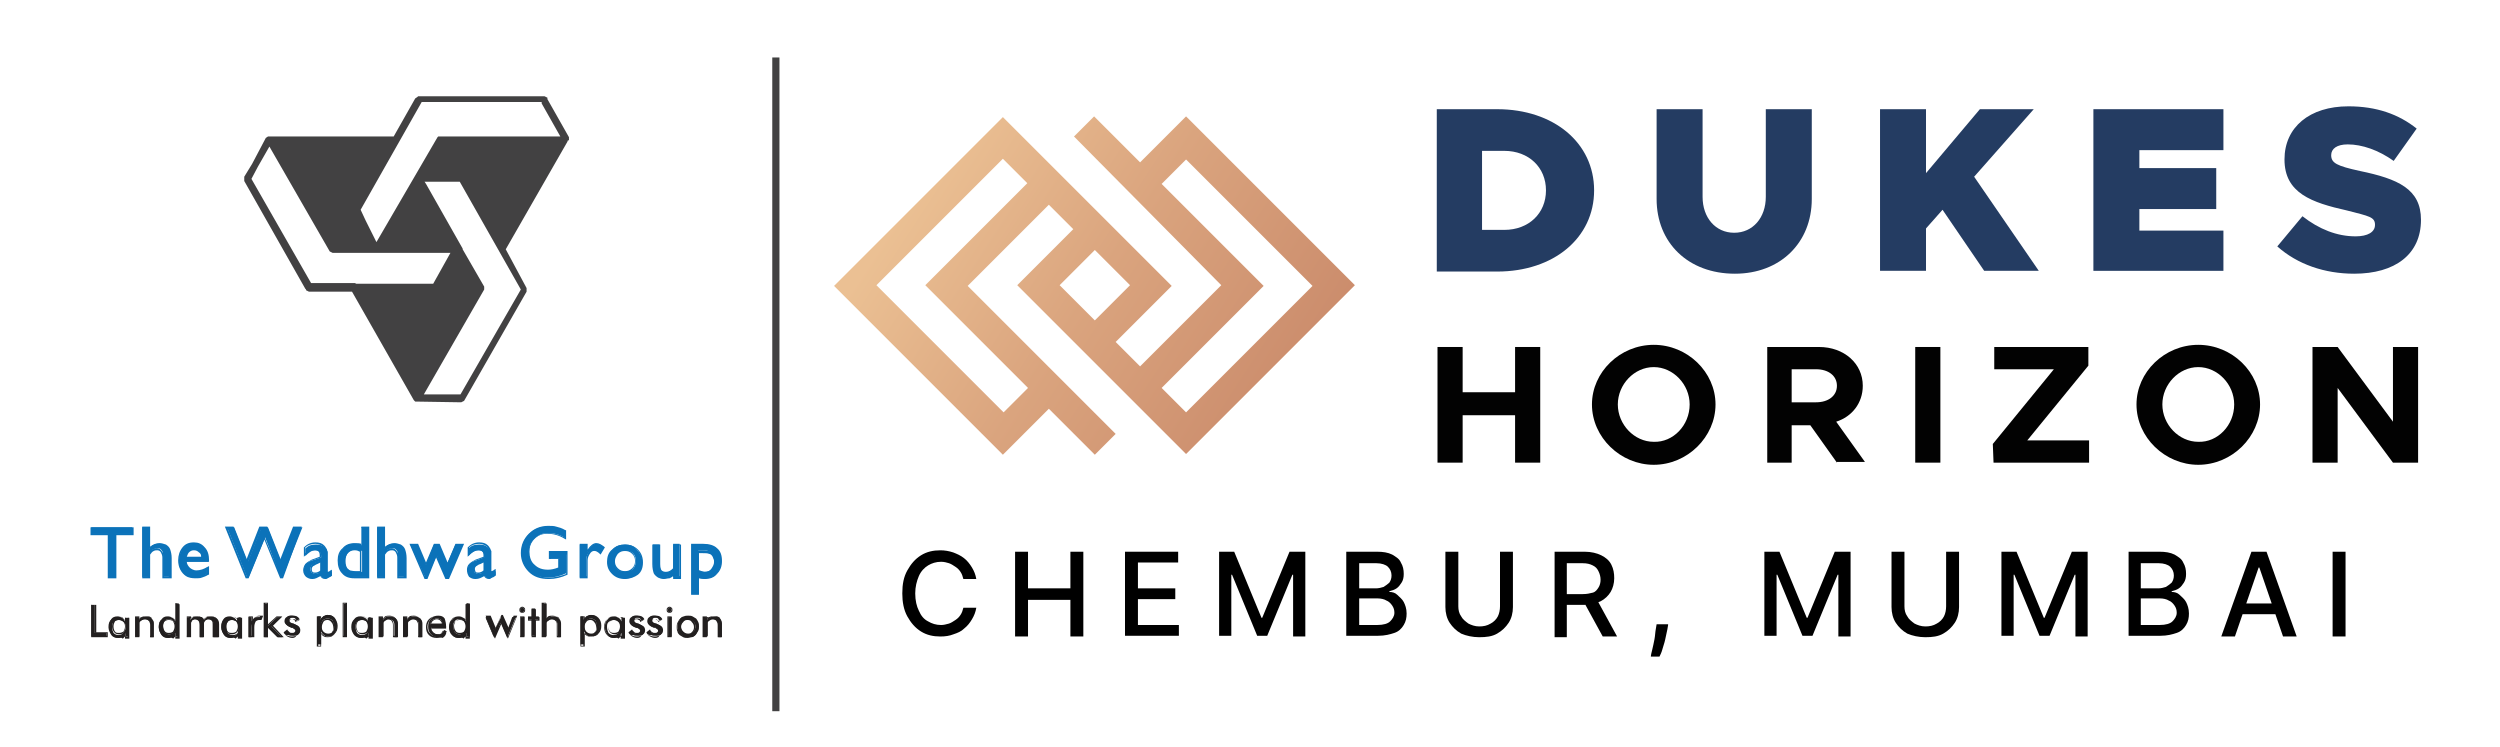 <?xml version="1.0" encoding="utf-8"?>
<!-- Generator: Adobe Illustrator 23.0.1, SVG Export Plug-In . SVG Version: 6.00 Build 0)  -->
<svg version="1.1" id="Layer_1" xmlns="http://www.w3.org/2000/svg" xmlns:xlink="http://www.w3.org/1999/xlink" x="0px" y="0px"
	 viewBox="0 0 348 104" style="enable-background:new 0 0 348 104;" xml:space="preserve">
<style type="text/css">
	.st0{fill:#424142;}
	.st1{fill-rule:evenodd;clip-rule:evenodd;fill:#221F1F;}
	.st2{fill:#221F1F;}
	.st3{fill:#0B72B9;}
	.st4{clip-path:url(#SVGID_2_);fill:url(#SVGID_3_);}
	.st5{fill:none;stroke:#424142;stroke-miterlimit:10;}
	.st6{fill:#243C62;}
	.st7{fill:#020202;}
</style>
<g>
	<path class="st0" d="M79.2,19.5L79.2,19.5l0-0.2l0-0.1v0v-0.1l-3-5.3l0-0.1l0-0.1l-0.2-0.1l-0.2-0.1l0,0h0H58.3h-0.1l-0.1,0.1h0
		l0,0l-0.3,0.2l-3,5.3H37.5h-0.1L37.3,19h0v0l0,0v0L37,19.2l-1.9,3.6L34,24.6l0,0.1l0,0.2l0,0.2l0,0v0.1l8.5,15l0.1,0.1l0,0.1l0,0
		l0.2,0.1l0.2,0.1h0h6l8.6,15.1l0.1,0.1l0.1,0.1l0,0l0.1,0l0,0l0.1,0l6.2,0.1h0l0.4-0.2l8.7-15.2l0-0.1l0-0.2l0-0.2l0,0l-2.9-5.4
		l8.6-15v-0.1L79.2,19.5z M35.9,23.2l1.6-2.8L45.9,35l0.4,0.2h5.9h0h10.5l-2.4,4.3H49.6l-0.2-0.1h-6.1L35,24.9L35.9,23.2z
		 M67.4,40.3L67.4,40.3L67.4,40.3L67.4,40.3L67.4,40.3L67.4,40.3l0-0.1l0-0.1l0-0.1v0l0-0.1l0,0l-3-5.2v-0.1l-5.1-9l-0.2-0.3H64
		l8.5,15l-8.4,14.6H59L67.4,40.3z M75.4,14.4l2.6,4.6H61.2h-0.1l0,0l0,0l-0.1,0l-0.1,0.1l0,0l0,0l0,0l-8.5,14.6l-1.5-3l-0.7-1.5
		l8.5-15H75.4z"/>
</g>
<g>
	<path class="st1" d="M12.7,88.6v-4.4h0.5v3.9h1.6v0.5H12.7z M17.5,87.3c0-0.3-0.1-0.6-0.3-0.7c-0.2-0.2-0.4-0.3-0.7-0.3
		c-0.3,0-0.5,0.1-0.7,0.3c-0.2,0.2-0.2,0.4-0.2,0.7c0,0.3,0.1,0.6,0.2,0.8c0.2,0.2,0.4,0.3,0.7,0.3c0.3,0,0.5-0.1,0.6-0.3
		C17.4,87.8,17.5,87.6,17.5,87.3 M17.9,85.9v2.7h-0.4v-0.5c-0.1,0.2-0.2,0.3-0.4,0.5c-0.2,0.1-0.4,0.2-0.6,0.2
		c-0.4,0-0.7-0.1-0.9-0.4c-0.2-0.3-0.4-0.6-0.4-1.1c0-0.5,0.1-0.8,0.3-1.1c0.2-0.3,0.5-0.4,0.9-0.4c0.2,0,0.4,0.1,0.6,0.2
		c0.2,0.1,0.3,0.3,0.4,0.5v-0.5H17.9z M18.9,88.6v-2.7h0.5v0.4c0.1-0.2,0.3-0.3,0.4-0.4c0.2-0.1,0.4-0.1,0.6-0.1
		c0.3,0,0.6,0.1,0.7,0.3c0.2,0.2,0.3,0.4,0.3,0.7v1.9h-0.5V87c0-0.3-0.1-0.5-0.2-0.6c-0.1-0.1-0.3-0.2-0.5-0.2c-0.1,0-0.3,0-0.4,0.1
		c-0.1,0.1-0.2,0.1-0.3,0.2c-0.1,0.1-0.1,0.2-0.1,0.2c0,0.1,0,0.2,0,0.5v1.4H18.9z M24.4,87.2c0-0.3-0.1-0.6-0.2-0.7
		c-0.2-0.2-0.4-0.3-0.7-0.3c-0.3,0-0.5,0.1-0.6,0.3c-0.2,0.2-0.2,0.4-0.2,0.7c0,0.3,0.1,0.6,0.2,0.8c0.2,0.2,0.4,0.3,0.6,0.3
		c0.3,0,0.5-0.1,0.7-0.3C24.4,87.8,24.4,87.6,24.4,87.2 M24.9,84v4.6h-0.5v-0.5c-0.1,0.2-0.2,0.3-0.4,0.5c-0.2,0.1-0.4,0.2-0.6,0.2
		c-0.4,0-0.7-0.1-0.9-0.4c-0.2-0.3-0.4-0.6-0.4-1.1c0-0.5,0.1-0.8,0.4-1.1c0.2-0.3,0.5-0.4,0.9-0.4c0.2,0,0.4,0.1,0.6,0.2
		c0.2,0.1,0.3,0.3,0.4,0.5V84H24.9z M29.7,88.6V87c0-0.3,0-0.5-0.2-0.6c-0.1-0.1-0.3-0.2-0.5-0.2c-0.1,0-0.2,0-0.3,0.1
		c-0.1,0.1-0.2,0.1-0.3,0.2c-0.1,0.1-0.1,0.2-0.1,0.3c0,0.1,0,0.2,0,0.5v1.4h-0.5V87c0-0.3-0.1-0.5-0.2-0.6
		c-0.1-0.1-0.3-0.2-0.5-0.2c-0.1,0-0.2,0-0.3,0.1c-0.1,0.1-0.2,0.1-0.3,0.2c0,0.1-0.1,0.2-0.1,0.2c0,0.1,0,0.3,0,0.5v1.4h-0.4v-2.7
		h0.5v0.4c0.1-0.2,0.3-0.3,0.4-0.4c0.2-0.1,0.3-0.1,0.5-0.1c0.2,0,0.4,0,0.6,0.1c0.2,0.1,0.3,0.2,0.4,0.4c0.1-0.2,0.3-0.3,0.4-0.4
		c0.2-0.1,0.3-0.1,0.6-0.1c0.3,0,0.5,0.1,0.7,0.3c0.2,0.2,0.3,0.4,0.3,0.7v1.9H29.7z M33.2,87.3c0-0.3-0.1-0.6-0.2-0.7
		c-0.2-0.2-0.4-0.3-0.7-0.3c-0.3,0-0.5,0.1-0.6,0.3c-0.2,0.2-0.2,0.4-0.2,0.7c0,0.3,0.1,0.6,0.2,0.8c0.2,0.2,0.4,0.3,0.7,0.3
		c0.3,0,0.5-0.1,0.7-0.3C33.1,87.8,33.2,87.6,33.2,87.3 M33.6,85.9v2.7h-0.5v-0.5c-0.1,0.2-0.2,0.3-0.4,0.5
		c-0.2,0.1-0.4,0.2-0.6,0.2c-0.4,0-0.7-0.1-0.9-0.4c-0.2-0.3-0.4-0.6-0.4-1.1c0-0.5,0.1-0.8,0.3-1.1c0.2-0.3,0.5-0.4,0.9-0.4
		c0.2,0,0.4,0.1,0.6,0.2c0.2,0.1,0.3,0.3,0.4,0.5v-0.5H33.6z M34.6,88.6v-2.7H35v0.6c0.1-0.2,0.3-0.4,0.4-0.5
		c0.1-0.1,0.3-0.1,0.5-0.1c0.1,0,0.1,0,0.2,0c0.1,0,0.1,0,0.2,0l-0.2,0.4c-0.1,0-0.1,0-0.2,0l-0.1,0c-0.2,0-0.4,0.1-0.6,0.3
		c-0.1,0.2-0.2,0.4-0.2,0.8v1.3H34.6z M36.8,88.6V84h0.5v3.1l1.3-1.2h0.6l-1.4,1.3l1.5,1.5h-0.6l-1.4-1.4v1.4H36.8z M39.6,88.1
		l0.4-0.3c0.1,0.2,0.2,0.3,0.3,0.3c0.1,0.1,0.3,0.1,0.4,0.1c0.2,0,0.3,0,0.4-0.1c0.1-0.1,0.1-0.2,0.1-0.3c0-0.1,0-0.2-0.1-0.2
		c-0.1-0.1-0.2-0.1-0.3-0.2l-0.1,0c-0.7-0.2-1-0.5-1-0.9c0-0.2,0.1-0.4,0.3-0.6c0.2-0.2,0.4-0.2,0.7-0.2c0.2,0,0.4,0,0.6,0.1
		c0.2,0.1,0.3,0.2,0.4,0.4l-0.4,0.2c-0.1-0.1-0.1-0.2-0.2-0.3c-0.1-0.1-0.2-0.1-0.4-0.1c-0.1,0-0.3,0-0.3,0.1
		c-0.1,0.1-0.1,0.2-0.1,0.3c0,0.2,0.2,0.3,0.5,0.4c0.1,0,0.1,0,0.2,0.1c0.3,0.1,0.5,0.2,0.6,0.3c0.1,0.1,0.2,0.3,0.2,0.5
		c0,0.3-0.1,0.5-0.3,0.6c-0.2,0.2-0.4,0.2-0.7,0.2c-0.3,0-0.5,0-0.6-0.1C39.8,88.5,39.7,88.3,39.6,88.1 M44.7,87.2
		c0,0.3,0.1,0.6,0.3,0.7c0.2,0.2,0.4,0.3,0.7,0.3c0.3,0,0.5-0.1,0.6-0.3c0.2-0.2,0.2-0.4,0.2-0.7c0-0.3-0.1-0.6-0.2-0.8
		c-0.2-0.2-0.4-0.3-0.7-0.3c-0.3,0-0.5,0.1-0.7,0.3C44.7,86.7,44.7,86.9,44.7,87.2 M44.2,89.9v-4.1h0.4v0.5c0.1-0.2,0.2-0.3,0.4-0.5
		c0.2-0.1,0.4-0.2,0.6-0.2c0.4,0,0.7,0.1,0.9,0.4c0.2,0.3,0.4,0.6,0.4,1.1c0,0.4-0.1,0.8-0.3,1.1c-0.2,0.3-0.5,0.4-0.9,0.4
		c-0.2,0-0.4,0-0.6-0.2c-0.2-0.1-0.3-0.3-0.4-0.5v1.8H44.2z M47.8,84h0.5v4.6h-0.5V84z M51.3,87.3c0-0.3-0.1-0.6-0.2-0.7
		c-0.2-0.2-0.4-0.3-0.7-0.3c-0.3,0-0.5,0.1-0.7,0.3c-0.2,0.2-0.2,0.4-0.2,0.7c0,0.3,0.1,0.6,0.2,0.8c0.2,0.2,0.4,0.3,0.7,0.3
		c0.3,0,0.5-0.1,0.7-0.3C51.3,87.8,51.3,87.6,51.3,87.3 M51.8,85.9v2.7h-0.5v-0.5c-0.1,0.2-0.2,0.3-0.4,0.5
		c-0.2,0.1-0.4,0.2-0.6,0.2c-0.4,0-0.7-0.1-1-0.4c-0.2-0.3-0.4-0.6-0.4-1.1c0-0.5,0.1-0.8,0.4-1.1c0.2-0.3,0.5-0.4,0.9-0.4
		c0.2,0,0.4,0.1,0.6,0.2c0.2,0.1,0.3,0.3,0.4,0.5v-0.5H51.8z M52.8,88.6v-2.7h0.5v0.4c0.1-0.2,0.3-0.3,0.4-0.4
		c0.2-0.1,0.4-0.1,0.6-0.1c0.3,0,0.6,0.1,0.8,0.3c0.2,0.2,0.3,0.4,0.3,0.7v1.9h-0.5V87c0-0.3-0.1-0.5-0.2-0.6
		c-0.1-0.1-0.3-0.2-0.5-0.2c-0.1,0-0.3,0-0.4,0.1c-0.1,0.1-0.2,0.1-0.3,0.2c-0.1,0.1-0.1,0.2-0.1,0.2c0,0.1,0,0.2,0,0.5v1.4H52.8z
		 M56.2,88.6v-2.7h0.5v0.4c0.1-0.2,0.3-0.3,0.4-0.4c0.2-0.1,0.4-0.1,0.6-0.1c0.3,0,0.6,0.1,0.8,0.3c0.2,0.2,0.3,0.4,0.3,0.7v1.9
		h-0.5V87c0-0.3-0.1-0.5-0.2-0.6c-0.1-0.1-0.3-0.2-0.5-0.2c-0.1,0-0.3,0-0.4,0.1c-0.1,0.1-0.2,0.1-0.3,0.2c-0.1,0.1-0.1,0.2-0.1,0.2
		c0,0.1,0,0.2,0,0.5v1.4H56.2z M61.6,86.9c0-0.2-0.1-0.4-0.2-0.6c-0.1-0.1-0.3-0.2-0.6-0.2c-0.2,0-0.4,0.1-0.6,0.2
		c-0.2,0.1-0.2,0.3-0.3,0.6H61.6z M62.1,87.3h-2.1v0c0,0.3,0.1,0.5,0.2,0.7c0.2,0.2,0.4,0.3,0.7,0.3c0.2,0,0.3,0,0.5-0.1
		c0.1-0.1,0.3-0.2,0.4-0.5l0.4,0.2c-0.1,0.2-0.3,0.4-0.5,0.6c-0.2,0.1-0.5,0.2-0.7,0.2c-0.4,0-0.7-0.1-1-0.4
		c-0.3-0.3-0.4-0.6-0.4-1.1c0-0.4,0.1-0.8,0.4-1.1c0.3-0.3,0.6-0.4,1-0.4c0.4,0,0.7,0.1,0.9,0.4C62,86.4,62.1,86.8,62.1,87.3
		L62.1,87.3z M64.9,87.2c0-0.3-0.1-0.6-0.3-0.7c-0.2-0.2-0.4-0.3-0.7-0.3c-0.3,0-0.5,0.1-0.6,0.3c-0.2,0.2-0.2,0.4-0.2,0.7
		c0,0.3,0.1,0.6,0.2,0.8c0.2,0.2,0.4,0.3,0.6,0.3c0.3,0,0.5-0.1,0.7-0.3C64.8,87.8,64.9,87.6,64.9,87.2 M65.4,84v4.6h-0.5v-0.5
		c-0.1,0.2-0.2,0.3-0.4,0.5c-0.2,0.1-0.4,0.2-0.6,0.2c-0.4,0-0.7-0.1-0.9-0.4c-0.2-0.3-0.4-0.6-0.4-1.1c0-0.5,0.1-0.8,0.4-1.1
		c0.2-0.3,0.5-0.4,0.9-0.4c0.2,0,0.4,0.1,0.6,0.2c0.2,0.1,0.3,0.3,0.4,0.5V84H65.4z M69.8,85.8l0.8,2l0.7-1.9h0.5l-1.2,2.9l-0.9-2.1
		l-0.9,2.1l-1.2-2.9h0.5l0.7,1.9L69.8,85.8L69.8,85.8z M72.4,84.9c0-0.1,0-0.2,0.1-0.2c0.1-0.1,0.2-0.1,0.2-0.1c0.1,0,0.2,0,0.2,0.1
		c0.1,0.1,0.1,0.2,0.1,0.2c0,0.1,0,0.2-0.1,0.2c-0.1,0.1-0.1,0.1-0.2,0.1c-0.1,0-0.2,0-0.2-0.1C72.4,85.1,72.4,85,72.4,84.9
		 M72.5,85.9h0.5v2.7h-0.5V85.9z M74,86.2h-0.5v-0.4H74v-1.1h0.5v1.1H75v0.4h-0.5v2.3H74V86.2z M75.6,88.6V84h0.5v2.3
		c0.1-0.2,0.3-0.3,0.4-0.4c0.2-0.1,0.4-0.1,0.6-0.1c0.3,0,0.6,0.1,0.7,0.3c0.2,0.2,0.3,0.4,0.3,0.7v1.9h-0.5V87
		c0-0.3-0.1-0.5-0.2-0.6c-0.1-0.1-0.3-0.2-0.5-0.2c-0.1,0-0.3,0-0.4,0.1c-0.1,0.1-0.2,0.1-0.3,0.2c-0.1,0.1-0.1,0.2-0.1,0.2
		c0,0.1,0,0.2,0,0.5v1.4H75.6z M81.3,87.2c0,0.3,0.1,0.6,0.3,0.7c0.2,0.2,0.4,0.3,0.7,0.3c0.3,0,0.5-0.1,0.6-0.3
		c0.2-0.2,0.2-0.4,0.2-0.7c0-0.3-0.1-0.6-0.2-0.8c-0.2-0.2-0.4-0.3-0.6-0.3c-0.3,0-0.5,0.1-0.7,0.3C81.4,86.7,81.3,86.9,81.3,87.2
		 M80.8,89.9v-4.1h0.4v0.5c0.1-0.2,0.2-0.3,0.4-0.5c0.2-0.1,0.4-0.2,0.6-0.2c0.4,0,0.7,0.1,0.9,0.4c0.2,0.3,0.4,0.6,0.4,1.1
		c0,0.4-0.1,0.8-0.3,1.1c-0.2,0.3-0.5,0.4-0.9,0.4c-0.2,0-0.4,0-0.6-0.2c-0.2-0.1-0.3-0.3-0.4-0.5v1.8H80.8z M86.4,87.3
		c0-0.3-0.1-0.6-0.3-0.7c-0.2-0.2-0.4-0.3-0.7-0.3c-0.3,0-0.5,0.1-0.7,0.3c-0.2,0.2-0.2,0.4-0.2,0.7c0,0.3,0.1,0.6,0.2,0.8
		c0.2,0.2,0.4,0.3,0.7,0.3c0.3,0,0.5-0.1,0.7-0.3C86.4,87.8,86.4,87.6,86.4,87.3 M86.9,85.9v2.7h-0.4v-0.5c-0.1,0.2-0.2,0.3-0.4,0.5
		c-0.2,0.1-0.4,0.2-0.6,0.2c-0.4,0-0.7-0.1-0.9-0.4c-0.2-0.3-0.4-0.6-0.4-1.1c0-0.5,0.1-0.8,0.4-1.1c0.2-0.3,0.5-0.4,0.9-0.4
		c0.2,0,0.4,0.1,0.6,0.2c0.2,0.1,0.3,0.3,0.4,0.5v-0.5H86.9z M87.6,88.1l0.4-0.3c0.1,0.2,0.2,0.3,0.3,0.3c0.1,0.1,0.2,0.1,0.4,0.1
		c0.1,0,0.3,0,0.4-0.1c0.1-0.1,0.1-0.2,0.1-0.3c0-0.1,0-0.2-0.1-0.2c-0.1-0.1-0.2-0.1-0.3-0.2l-0.1,0c-0.7-0.2-1-0.5-1-0.9
		c0-0.2,0.1-0.4,0.3-0.6c0.2-0.2,0.4-0.2,0.7-0.2c0.2,0,0.4,0,0.6,0.1c0.2,0.1,0.3,0.2,0.4,0.4l-0.4,0.2c-0.1-0.1-0.1-0.2-0.2-0.3
		c-0.1-0.1-0.2-0.1-0.4-0.1c-0.1,0-0.3,0-0.3,0.1c-0.1,0.1-0.1,0.2-0.1,0.3c0,0.2,0.2,0.3,0.5,0.4c0.1,0,0.1,0,0.2,0.1
		c0.3,0.1,0.5,0.2,0.6,0.3c0.1,0.1,0.2,0.3,0.2,0.5c0,0.3-0.1,0.5-0.3,0.6c-0.2,0.2-0.4,0.2-0.7,0.2c-0.3,0-0.5,0-0.6-0.1
		C87.8,88.5,87.7,88.3,87.6,88.1 M90.1,88.1l0.4-0.3c0.1,0.2,0.2,0.3,0.3,0.3c0.1,0.1,0.2,0.1,0.4,0.1c0.2,0,0.3,0,0.4-0.1
		c0.1-0.1,0.1-0.2,0.1-0.3c0-0.1,0-0.2-0.1-0.2c-0.1-0.1-0.2-0.1-0.3-0.2l-0.1,0c-0.7-0.2-1-0.5-1-0.9c0-0.2,0.1-0.4,0.3-0.6
		c0.2-0.2,0.4-0.2,0.7-0.2c0.2,0,0.4,0,0.6,0.1c0.2,0.1,0.3,0.2,0.4,0.4l-0.4,0.2c-0.1-0.1-0.1-0.2-0.2-0.3
		c-0.1-0.1-0.2-0.1-0.4-0.1c-0.1,0-0.2,0-0.3,0.1c-0.1,0.1-0.1,0.2-0.1,0.3c0,0.2,0.2,0.3,0.5,0.4c0.1,0,0.1,0,0.2,0.1
		c0.3,0.1,0.5,0.2,0.6,0.3c0.1,0.1,0.2,0.3,0.2,0.5c0,0.3-0.1,0.5-0.3,0.6c-0.2,0.2-0.4,0.2-0.7,0.2c-0.3,0-0.5,0-0.6-0.1
		C90.4,88.5,90.2,88.3,90.1,88.1 M92.9,84.9c0-0.1,0-0.2,0.1-0.2c0.1-0.1,0.1-0.1,0.2-0.1c0.1,0,0.2,0,0.2,0.1
		c0.1,0.1,0.1,0.2,0.1,0.2c0,0.1,0,0.2-0.1,0.2c-0.1,0.1-0.1,0.1-0.2,0.1c-0.1,0-0.2,0-0.2-0.1C92.9,85.1,92.9,85,92.9,84.9
		 M93,85.9h0.5v2.7H93V85.9z M94.8,87.2c0,0.3,0.1,0.5,0.3,0.7c0.2,0.2,0.4,0.3,0.7,0.3c0.3,0,0.5-0.1,0.7-0.3
		c0.2-0.2,0.3-0.4,0.3-0.7c0-0.3-0.1-0.5-0.3-0.7c-0.2-0.2-0.4-0.3-0.7-0.3c-0.3,0-0.5,0.1-0.7,0.3C94.8,86.7,94.8,86.9,94.8,87.2
		 M94.3,87.2c0-0.2,0-0.4,0.1-0.6c0.1-0.2,0.2-0.3,0.3-0.5c0.1-0.1,0.3-0.3,0.5-0.3c0.2-0.1,0.4-0.1,0.6-0.1c0.2,0,0.4,0,0.6,0.1
		c0.2,0.1,0.3,0.2,0.5,0.3c0.1,0.1,0.2,0.3,0.3,0.5c0.1,0.2,0.1,0.4,0.1,0.6c0,0.2,0,0.4-0.1,0.6c-0.1,0.2-0.2,0.3-0.3,0.5
		c-0.1,0.1-0.3,0.3-0.5,0.3c-0.2,0.1-0.4,0.1-0.6,0.1c-0.2,0-0.4,0-0.6-0.1c-0.2-0.1-0.3-0.2-0.5-0.3c-0.1-0.1-0.2-0.3-0.3-0.5
		C94.3,87.6,94.3,87.4,94.3,87.2 M98,88.6v-2.7h0.5v0.4c0.1-0.2,0.3-0.3,0.4-0.4c0.2-0.1,0.4-0.1,0.6-0.1c0.3,0,0.6,0.1,0.7,0.3
		c0.2,0.2,0.3,0.4,0.3,0.7v1.9H100V87c0-0.3-0.1-0.5-0.2-0.6c-0.1-0.1-0.3-0.2-0.5-0.2c-0.1,0-0.3,0-0.4,0.1
		c-0.1,0.1-0.2,0.1-0.3,0.2c-0.1,0.1-0.1,0.2-0.1,0.2c0,0.1,0,0.2,0,0.5v1.4H98z"/>
	<path class="st2" d="M81.4,90h-0.6v-4.2h0.6v0.3c0.1-0.1,0.2-0.2,0.3-0.3c0.2-0.1,0.4-0.2,0.6-0.2c0.4,0,0.7,0.1,1,0.4
		c0.3,0.3,0.4,0.7,0.4,1.1c0,0.5-0.1,0.8-0.4,1.1c-0.2,0.3-0.6,0.4-1,0.4c-0.2,0-0.5-0.1-0.6-0.2c-0.1-0.1-0.2-0.2-0.3-0.3V90z
		 M80.9,89.9h0.3v-2.1l0.1,0.3c0.1,0.2,0.2,0.3,0.4,0.4c0.1,0.1,0.3,0.1,0.5,0.1c0.4,0,0.7-0.1,0.9-0.4c0.2-0.3,0.3-0.6,0.3-1
		c0-0.4-0.1-0.8-0.3-1c-0.2-0.3-0.5-0.4-0.9-0.4c-0.2,0-0.4,0-0.5,0.1c-0.2,0.1-0.3,0.2-0.4,0.4l-0.1,0.3v-0.7h-0.3V89.9z M44.7,90
		h-0.6v-4.2h0.6v0.3c0.1-0.1,0.2-0.2,0.3-0.3c0.2-0.1,0.4-0.2,0.6-0.2c0.4,0,0.7,0.1,1,0.4c0.2,0.3,0.4,0.7,0.4,1.1
		c0,0.5-0.1,0.8-0.4,1.1c-0.2,0.3-0.6,0.4-1,0.4c-0.2,0-0.4-0.1-0.6-0.2c-0.1-0.1-0.2-0.2-0.3-0.3V90z M44.3,89.9h0.3v-2l0.1,0.3
		c0.1,0.2,0.2,0.3,0.4,0.4c0.2,0.1,0.3,0.1,0.5,0.1c0.4,0,0.7-0.1,0.9-0.4c0.2-0.3,0.3-0.6,0.3-1c0-0.4-0.1-0.8-0.3-1
		c-0.2-0.3-0.5-0.4-0.9-0.4c-0.2,0-0.4,0-0.5,0.1c-0.2,0.1-0.3,0.2-0.4,0.4l-0.1,0.3v-0.7h-0.3V89.9z M68.9,88.9l-1.3-3.2h0.7
		l0.7,1.7l0.8-1.8h0.2l0.8,1.8l0.7-1.7H72l-1.3,3.2l-0.9-2.1L68.9,88.9z M69.8,86.5l0.9,2.1l1.1-2.6h-0.4l-0.8,2l-0.9-2.1l-0.9,2.1
		l-0.8-2h-0.4l1.1,2.6L69.8,86.5z M95.7,88.8c-0.2,0-0.4,0-0.6-0.1c-0.2-0.1-0.3-0.2-0.5-0.3c-0.1-0.1-0.3-0.3-0.3-0.5
		c-0.1-0.2-0.1-0.4-0.1-0.6c0-0.2,0-0.4,0.1-0.6c0.1-0.2,0.2-0.4,0.3-0.5c0.2-0.2,0.3-0.3,0.5-0.3c0.4-0.1,0.8-0.2,1.2,0
		c0.2,0.1,0.4,0.2,0.5,0.3c0.1,0.1,0.3,0.3,0.3,0.5c0.1,0.2,0.1,0.4,0.1,0.6c0,0.2,0,0.4-0.1,0.6c-0.1,0.2-0.2,0.3-0.3,0.5
		c-0.1,0.1-0.3,0.3-0.5,0.3C96.1,88.7,95.9,88.8,95.7,88.8 M95.7,85.8c-0.2,0-0.4,0-0.5,0.1c-0.2,0.1-0.3,0.2-0.5,0.3
		c-0.1,0.1-0.2,0.3-0.3,0.5c-0.1,0.2-0.1,0.3-0.1,0.5c0,0.2,0,0.4,0.1,0.5c0.1,0.2,0.2,0.3,0.3,0.5c0.1,0.1,0.3,0.2,0.5,0.3
		c0.3,0.1,0.7,0.1,1.1,0c0.2-0.1,0.3-0.2,0.5-0.3c0.1-0.1,0.2-0.3,0.3-0.4c0.1-0.2,0.1-0.3,0.1-0.5c0-0.2,0-0.4-0.1-0.5
		c-0.1-0.2-0.2-0.3-0.3-0.5c-0.1-0.1-0.3-0.2-0.5-0.3C96.1,85.9,95.9,85.8,95.7,85.8 M91.2,88.8c-0.3,0-0.5-0.1-0.7-0.2
		c-0.2-0.1-0.3-0.2-0.5-0.5l0-0.1l0.5-0.4l0,0.1c0.1,0.1,0.1,0.2,0.3,0.3c0.1,0.1,0.2,0.1,0.4,0.1c0.1,0,0.2,0,0.3-0.1
		c0.1-0.1,0.1-0.1,0.1-0.2c0-0.1,0-0.1-0.1-0.2c0,0-0.1-0.1-0.3-0.2l-0.1,0c-0.7-0.2-1-0.6-1-0.9c0-0.3,0.1-0.5,0.3-0.6
		c0.2-0.2,0.4-0.2,0.7-0.2c0.3,0,0.5,0.1,0.6,0.1c0.2,0.1,0.3,0.2,0.4,0.4l0,0.1l-0.5,0.3l0-0.1c0-0.1-0.1-0.2-0.2-0.2
		c-0.1-0.1-0.2-0.1-0.3-0.1c-0.1,0-0.2,0-0.3,0.1c-0.1,0.1-0.1,0.1-0.1,0.2c0,0.2,0.3,0.3,0.5,0.3l0.1,0l0,0
		c0.3,0.1,0.5,0.2,0.6,0.3c0.1,0.1,0.2,0.3,0.2,0.5c0,0.3-0.1,0.5-0.3,0.7C91.8,88.7,91.5,88.8,91.2,88.8 M90.2,88.2
		c0.1,0.2,0.2,0.3,0.4,0.3c0.2,0.1,0.4,0.1,0.6,0.1c0.3,0,0.5-0.1,0.7-0.2c0.2-0.1,0.2-0.3,0.2-0.6c0-0.2-0.1-0.3-0.2-0.4
		c-0.1-0.1-0.3-0.2-0.6-0.3l0,0l-0.1,0c-0.4-0.1-0.6-0.3-0.6-0.5c0-0.1,0.1-0.3,0.1-0.3c0.1-0.1,0.2-0.1,0.4-0.1
		c0.2,0,0.3,0,0.4,0.1c0.1,0.1,0.2,0.1,0.2,0.2l0.3-0.2C92,86.1,91.9,86,91.8,86c-0.2-0.1-0.3-0.1-0.6-0.1c-0.3,0-0.5,0.1-0.6,0.2
		c-0.2,0.1-0.2,0.3-0.2,0.5c0,0.3,0.3,0.6,0.9,0.8l0.1,0c0.2,0.1,0.3,0.1,0.4,0.2c0.1,0.1,0.1,0.2,0.1,0.3c0,0.1-0.1,0.3-0.2,0.4
		c-0.1,0.1-0.2,0.1-0.4,0.1c-0.2,0-0.3,0-0.4-0.1c-0.1-0.1-0.2-0.2-0.3-0.3L90.2,88.2z M88.7,88.8c-0.3,0-0.5-0.1-0.7-0.2
		c-0.2-0.1-0.3-0.3-0.5-0.5l0-0.1l0.5-0.4l0,0.1c0.1,0.1,0.2,0.2,0.3,0.3c0.1,0.1,0.2,0.1,0.4,0.1c0.1,0,0.2,0,0.3-0.1
		c0.1-0.1,0.1-0.1,0.1-0.2c0-0.1,0-0.1-0.1-0.2c0,0-0.1-0.1-0.3-0.2l-0.1,0c-0.7-0.2-1-0.6-1-0.9c0-0.3,0.1-0.5,0.3-0.6
		c0.2-0.2,0.4-0.2,0.7-0.2c0.3,0,0.5,0.1,0.6,0.1c0.2,0.1,0.3,0.3,0.4,0.4l0,0.1l-0.5,0.3l0-0.1c0-0.1-0.1-0.2-0.2-0.2
		c-0.1-0.1-0.2-0.1-0.3-0.1c-0.1,0-0.2,0-0.3,0.1c-0.1,0.1-0.1,0.1-0.1,0.2c0,0.2,0.3,0.3,0.5,0.3c0.1,0,0.1,0,0.1,0l0,0
		c0.3,0.1,0.5,0.2,0.6,0.4c0.1,0.1,0.2,0.3,0.2,0.5c0,0.3-0.1,0.5-0.3,0.7C89.2,88.7,89,88.8,88.7,88.8 M87.7,88.2
		c0.1,0.1,0.2,0.3,0.4,0.3c0.2,0.1,0.4,0.1,0.6,0.1c0.3,0,0.5-0.1,0.7-0.2c0.2-0.1,0.2-0.3,0.2-0.6c0-0.2-0.1-0.3-0.2-0.4
		c-0.1-0.1-0.3-0.2-0.6-0.3l0,0c0,0-0.1,0-0.1-0.1c-0.4-0.1-0.6-0.3-0.6-0.5c0-0.1,0-0.3,0.2-0.3c0.1-0.1,0.2-0.1,0.4-0.1
		c0.2,0,0.3,0,0.4,0.1c0.1,0.1,0.2,0.1,0.2,0.2l0.3-0.2c-0.1-0.1-0.2-0.2-0.3-0.3c-0.1-0.1-0.3-0.1-0.6-0.1c-0.3,0-0.5,0.1-0.6,0.2
		c-0.2,0.1-0.2,0.3-0.2,0.5c0,0.3,0.3,0.6,0.9,0.8l0.1,0c0.2,0.1,0.3,0.1,0.4,0.2c0.1,0.1,0.1,0.2,0.1,0.3c0,0.1-0.1,0.3-0.2,0.4
		c-0.1,0.1-0.2,0.1-0.4,0.1c-0.2,0-0.3,0-0.4-0.1C88.1,88.2,88,88.1,88,88L87.7,88.2z M85.5,88.8c-0.4,0-0.7-0.1-1-0.4
		c-0.3-0.3-0.4-0.7-0.4-1.1c0-0.5,0.1-0.8,0.4-1.1c0.2-0.3,0.6-0.4,1-0.4c0.2,0,0.5,0.1,0.6,0.2c0.1,0.1,0.2,0.2,0.3,0.3v-0.3H87
		v2.9h-0.6v-0.3c-0.1,0.1-0.2,0.2-0.3,0.3C85.9,88.7,85.7,88.8,85.5,88.8 M85.4,85.8c-0.4,0-0.7,0.1-0.9,0.4c-0.2,0.3-0.3,0.6-0.3,1
		c0,0.4,0.1,0.8,0.3,1c0.2,0.3,0.5,0.4,0.9,0.4c0.2,0,0.4,0,0.5-0.1c0.2-0.1,0.3-0.2,0.4-0.4l0.1-0.3v0.7h0.3v-2.6h-0.3v0.7
		l-0.1-0.3c-0.1-0.2-0.2-0.3-0.4-0.4C85.8,85.9,85.6,85.8,85.4,85.8 M63.9,88.8c-0.4,0-0.7-0.1-1-0.4c-0.3-0.3-0.4-0.7-0.4-1.1
		c0-0.5,0.1-0.8,0.4-1.1c0.2-0.3,0.6-0.4,1-0.4c0.2,0,0.5,0.1,0.6,0.2c0.1,0.1,0.2,0.2,0.3,0.3v-2.2h0.6v4.8h-0.6v-0.3
		c-0.1,0.1-0.2,0.2-0.3,0.3C64.4,88.7,64.2,88.8,63.9,88.8 M63.9,85.8c-0.4,0-0.7,0.1-0.9,0.4c-0.2,0.3-0.3,0.6-0.3,1
		c0,0.4,0.1,0.8,0.3,1c0.2,0.3,0.5,0.4,0.9,0.4c0.2,0,0.4,0,0.5-0.1c0.2-0.1,0.3-0.2,0.4-0.4l0.1-0.2v0.7h0.3V84H65v2.7l-0.1-0.3
		c-0.1-0.2-0.2-0.3-0.4-0.4C64.3,85.9,64.1,85.8,63.9,85.8 M60.8,88.8c-0.4,0-0.8-0.1-1.1-0.4c-0.3-0.3-0.4-0.7-0.4-1.1
		c0-0.4,0.1-0.8,0.4-1.1c0.3-0.3,0.6-0.4,1-0.4c0.4,0,0.8,0.1,1,0.4c0.2,0.3,0.4,0.6,0.4,1.1v0.2H60c0,0.3,0.1,0.5,0.2,0.6
		c0.2,0.2,0.4,0.3,0.6,0.3c0.2,0,0.3,0,0.4-0.1c0.1-0.1,0.3-0.2,0.4-0.4l0-0.1l0.5,0.3l0,0.1c-0.1,0.3-0.3,0.5-0.5,0.6
		C61.4,88.7,61.1,88.8,60.8,88.8 M60.8,85.8c-0.4,0-0.7,0.1-0.9,0.4c-0.2,0.3-0.4,0.6-0.4,1c0,0.4,0.1,0.8,0.4,1
		c0.2,0.3,0.6,0.4,1,0.4c0.3,0,0.5-0.1,0.7-0.2c0.2-0.1,0.3-0.3,0.5-0.5l-0.2-0.2c-0.1,0.2-0.2,0.3-0.4,0.4
		c-0.2,0.1-0.3,0.2-0.5,0.2c-0.3,0-0.5-0.1-0.7-0.3c-0.2-0.2-0.3-0.4-0.3-0.8v-0.1H62v0c0-0.4-0.1-0.8-0.3-1
		C61.5,85.9,61.2,85.8,60.8,85.8 M50.4,88.8c-0.4,0-0.7-0.1-1-0.4c-0.2-0.3-0.4-0.7-0.4-1.1c0-0.5,0.1-0.8,0.4-1.1
		c0.2-0.3,0.6-0.4,1-0.4c0.2,0,0.5,0.1,0.6,0.2c0.1,0.1,0.2,0.2,0.3,0.3v-0.3h0.6v2.9h-0.6v-0.3c-0.1,0.1-0.2,0.2-0.3,0.3
		C50.8,88.7,50.6,88.8,50.4,88.8 M50.3,85.8c-0.4,0-0.7,0.1-0.9,0.4c-0.2,0.3-0.3,0.6-0.3,1c0,0.4,0.1,0.8,0.3,1
		c0.2,0.3,0.5,0.4,0.9,0.4c0.2,0,0.4,0,0.5-0.1c0.2-0.1,0.3-0.2,0.4-0.4l0.1-0.3v0.7h0.3v-2.6h-0.3v0.7l-0.1-0.3
		c-0.1-0.2-0.2-0.3-0.4-0.4C50.7,85.9,50.5,85.8,50.3,85.8 M40.7,88.8c-0.3,0-0.5-0.1-0.7-0.2c-0.2-0.1-0.3-0.3-0.5-0.5l0-0.1
		l0.5-0.4l0,0.1c0.1,0.1,0.2,0.2,0.3,0.3c0.1,0.1,0.2,0.1,0.4,0.1c0.1,0,0.2,0,0.3-0.1c0.1-0.1,0.1-0.1,0.1-0.2c0-0.1,0-0.1-0.1-0.2
		c-0.1-0.1-0.2-0.1-0.3-0.2l-0.1,0c-0.7-0.3-1-0.6-1-0.9c0-0.3,0.1-0.5,0.3-0.6c0.2-0.2,0.4-0.2,0.7-0.2c0.3,0,0.5,0.1,0.6,0.1
		c0.2,0.1,0.3,0.3,0.4,0.4l0,0.1l-0.5,0.3l0-0.1c0-0.1-0.1-0.2-0.2-0.2c-0.1-0.1-0.2-0.1-0.3-0.1c-0.1,0-0.2,0-0.3,0.1
		c-0.1,0.1-0.1,0.1-0.1,0.2c0,0.1,0.2,0.3,0.5,0.3c0.1,0,0.1,0,0.1,0l0,0c0.3,0.1,0.5,0.2,0.6,0.3c0.1,0.1,0.2,0.3,0.2,0.5
		c0,0.3-0.1,0.5-0.3,0.7C41.2,88.7,41,88.8,40.7,88.8 M39.7,88.2c0.1,0.2,0.2,0.3,0.4,0.3c0.2,0.1,0.4,0.1,0.6,0.1
		c0.3,0,0.5-0.1,0.7-0.2c0.2-0.1,0.3-0.3,0.3-0.6c0-0.2-0.1-0.3-0.2-0.4c-0.1-0.1-0.3-0.2-0.6-0.3l0,0c0,0-0.1,0-0.1,0
		c-0.4-0.1-0.6-0.3-0.6-0.5c0-0.1,0.1-0.3,0.2-0.3c0.1-0.1,0.2-0.1,0.4-0.1c0.2,0,0.3,0,0.4,0.1c0.1,0.1,0.2,0.1,0.2,0.2l0.3-0.2
		c-0.1-0.1-0.2-0.2-0.3-0.3c-0.1-0.1-0.3-0.1-0.6-0.1c-0.3,0-0.5,0.1-0.6,0.2c-0.2,0.1-0.2,0.3-0.2,0.5c0,0.3,0.3,0.6,0.9,0.8l0.1,0
		c0.2,0.1,0.3,0.1,0.4,0.2c0.1,0.1,0.1,0.2,0.1,0.3c0,0.1-0.1,0.3-0.2,0.4c-0.1,0.1-0.2,0.1-0.4,0.1c-0.2,0-0.3,0-0.4-0.1
		C40.1,88.2,40,88.1,40,88L39.7,88.2z M32.2,88.8c-0.4,0-0.7-0.1-1-0.4c-0.2-0.3-0.4-0.7-0.4-1.1c0-0.5,0.1-0.8,0.4-1.1
		c0.2-0.3,0.6-0.4,1-0.4c0.2,0,0.5,0.1,0.6,0.2c0.1,0.1,0.2,0.2,0.3,0.3v-0.3h0.6v2.9h-0.6v-0.3c-0.1,0.1-0.2,0.2-0.3,0.3
		C32.6,88.7,32.4,88.8,32.2,88.8 M32.2,85.8c-0.4,0-0.7,0.1-0.9,0.4c-0.2,0.3-0.3,0.6-0.3,1c0,0.4,0.1,0.8,0.3,1
		c0.2,0.3,0.5,0.4,0.9,0.4c0.2,0,0.4,0,0.5-0.1c0.2-0.1,0.3-0.2,0.4-0.4l0.1-0.3v0.7h0.3v-2.6h-0.3v0.7l-0.1-0.3
		c-0.1-0.2-0.2-0.3-0.4-0.4C32.6,85.9,32.4,85.8,32.2,85.8 M23.5,88.8c-0.4,0-0.7-0.1-1-0.4c-0.2-0.3-0.4-0.7-0.4-1.1
		c0-0.5,0.1-0.8,0.4-1.1c0.2-0.3,0.6-0.4,1-0.4c0.2,0,0.4,0.1,0.6,0.2c0.1,0.1,0.2,0.2,0.3,0.3v-2.2H25v4.8h-0.6v-0.3
		c-0.1,0.1-0.2,0.2-0.3,0.3C23.9,88.7,23.7,88.8,23.5,88.8 M23.4,85.8c-0.4,0-0.7,0.1-0.9,0.4c-0.2,0.3-0.3,0.6-0.3,1
		c0,0.4,0.1,0.8,0.3,1c0.2,0.3,0.5,0.4,0.9,0.4c0.2,0,0.4,0,0.5-0.1c0.2-0.1,0.3-0.2,0.4-0.4l0.1-0.2v0.7h0.3V84h-0.3v2.6l-0.1-0.3
		c-0.1-0.2-0.2-0.3-0.4-0.4C23.8,85.9,23.7,85.8,23.4,85.8 M16.5,88.8c-0.4,0-0.8-0.1-1-0.4c-0.2-0.3-0.4-0.7-0.4-1.1
		c0-0.5,0.1-0.8,0.4-1.1c0.2-0.3,0.6-0.4,1-0.4c0.2,0,0.5,0.1,0.6,0.2c0.1,0.1,0.2,0.2,0.3,0.3v-0.3H18v2.9h-0.6v-0.3
		c-0.1,0.1-0.2,0.2-0.3,0.3C16.9,88.7,16.7,88.8,16.5,88.8 M16.5,85.8c-0.4,0-0.7,0.1-0.9,0.4c-0.2,0.3-0.3,0.6-0.3,1
		c0,0.4,0.1,0.8,0.3,1c0.2,0.3,0.5,0.4,0.9,0.4c0.2,0,0.4,0,0.5-0.1c0.2-0.1,0.3-0.2,0.4-0.4l0.1-0.2v0.7h0.3v-2.6h-0.3v0.7
		l-0.1-0.3c-0.1-0.2-0.2-0.3-0.4-0.4C16.9,85.9,16.7,85.8,16.5,85.8 M100.5,88.7h-0.6V87c0-0.3-0.1-0.4-0.2-0.6
		c-0.1-0.1-0.3-0.2-0.5-0.2c-0.1,0-0.2,0-0.4,0.1c-0.1,0-0.2,0.1-0.3,0.2c0,0.1-0.1,0.1-0.1,0.2c0,0.1,0,0.2,0,0.5v1.5h-0.6v-2.9
		h0.6v0.3c0.1-0.1,0.2-0.2,0.3-0.2c0.2-0.1,0.4-0.1,0.6-0.1c0.3,0,0.6,0.1,0.8,0.3c0.2,0.2,0.3,0.5,0.3,0.8V88.7z M100.1,88.5h0.3
		v-1.8c0-0.3-0.1-0.5-0.2-0.7c-0.2-0.2-0.4-0.2-0.7-0.2c-0.2,0-0.4,0-0.5,0.1c-0.2,0.1-0.3,0.2-0.4,0.4l-0.1,0.2v-0.6h-0.3v2.6h0.3
		v-1.3c0-0.2,0-0.4,0-0.5c0-0.1,0.1-0.2,0.1-0.3c0.1-0.1,0.2-0.2,0.3-0.2c0.1-0.1,0.3-0.1,0.4-0.1c0.3,0,0.5,0.1,0.6,0.2
		c0.1,0.2,0.2,0.4,0.2,0.7V88.5z M93.5,88.7h-0.6v-2.9h0.6V88.7z M93,88.5h0.3v-2.6H93V88.5z M78.1,88.7h-0.6V87
		c0-0.3,0-0.4-0.2-0.6c-0.1-0.1-0.3-0.2-0.5-0.2c-0.1,0-0.2,0-0.4,0.1c-0.1,0.1-0.2,0.1-0.3,0.2c0,0.1-0.1,0.1-0.1,0.2
		c0,0.1,0,0.2,0,0.5v1.5h-0.6v-4.8h0.6v2.2c0.1-0.1,0.2-0.2,0.3-0.3c0.2-0.1,0.4-0.1,0.6-0.1c0.3,0,0.6,0.1,0.8,0.3
		c0.2,0.2,0.3,0.4,0.3,0.8V88.7z M77.7,88.5H78v-1.8c0-0.3-0.1-0.5-0.2-0.7c-0.2-0.2-0.4-0.2-0.7-0.2c-0.2,0-0.4,0-0.5,0.1
		c-0.2,0.1-0.3,0.2-0.4,0.4L76,86.5V84h-0.3v4.5H76v-1.3c0-0.3,0-0.4,0-0.5c0-0.1,0.1-0.2,0.1-0.3c0.1-0.1,0.2-0.2,0.3-0.2
		c0.1-0.1,0.3-0.1,0.4-0.1c0.3,0,0.5,0.1,0.6,0.2c0.1,0.2,0.2,0.4,0.2,0.7V88.5z M74.6,88.7H74v-2.3h-0.5v-0.5H74v-1.1h0.6v1.1h0.5
		v0.5h-0.5V88.7z M74.1,88.5h0.3v-2.3h0.5v-0.2h-0.5v-1.1h-0.3v1.1h-0.5v0.2h0.5V88.5z M73,88.7h-0.6v-2.9H73V88.7z M72.5,88.5h0.3
		v-2.6h-0.3V88.5z M58.8,88.7h-0.6V87c0-0.3-0.1-0.4-0.2-0.6c-0.1-0.1-0.3-0.2-0.5-0.2c-0.1,0-0.2,0-0.4,0.1
		c-0.1,0.1-0.2,0.1-0.3,0.2c0,0.1-0.1,0.1-0.1,0.2c0,0.1,0,0.2,0,0.5v1.5h-0.6v-2.9h0.6v0.3c0.1-0.1,0.2-0.2,0.3-0.3
		c0.2-0.1,0.4-0.1,0.6-0.1c0.3,0,0.6,0.1,0.8,0.3c0.2,0.2,0.3,0.4,0.3,0.8V88.7z M58.3,88.5h0.3v-1.8c0-0.3-0.1-0.5-0.2-0.7
		c-0.2-0.2-0.4-0.2-0.7-0.2c-0.2,0-0.4,0-0.5,0.1c-0.2,0.1-0.3,0.2-0.4,0.4l-0.1,0.2v-0.6h-0.3v2.6h0.3v-1.3c0-0.2,0-0.4,0-0.5
		c0-0.1,0.1-0.2,0.1-0.3c0.1-0.1,0.2-0.2,0.3-0.2c0.1-0.1,0.3-0.1,0.4-0.1c0.3,0,0.5,0.1,0.6,0.2c0.1,0.2,0.2,0.4,0.2,0.7V88.5z
		 M55.3,88.7h-0.6V87c0-0.3-0.1-0.4-0.2-0.6c-0.1-0.1-0.3-0.2-0.5-0.2c-0.1,0-0.2,0-0.3,0.1c-0.1,0-0.2,0.1-0.3,0.2
		c0,0.1-0.1,0.1-0.1,0.2c0,0.1,0,0.2,0,0.5v1.5h-0.6v-2.9h0.6v0.3c0.1-0.1,0.2-0.2,0.3-0.3c0.2-0.1,0.4-0.1,0.6-0.1
		c0.3,0,0.6,0.1,0.8,0.3c0.2,0.2,0.3,0.4,0.3,0.8V88.7z M54.8,88.5h0.3v-1.8c0-0.3-0.1-0.5-0.2-0.7c-0.2-0.2-0.4-0.2-0.7-0.2
		c-0.2,0-0.4,0-0.5,0.1c-0.2,0.1-0.3,0.2-0.4,0.4l-0.1,0.2v-0.6h-0.3v2.6h0.3v-1.3c0-0.2,0-0.4,0-0.5c0-0.1,0.1-0.2,0.1-0.3
		c0.1-0.1,0.2-0.2,0.3-0.2c0.1-0.1,0.3-0.1,0.4-0.1c0.3,0,0.5,0.1,0.6,0.2c0.1,0.2,0.2,0.4,0.2,0.7V88.5z M48.3,88.7h-0.6v-4.8h0.6
		V88.7z M47.8,88.5h0.3V84h-0.3V88.5z M39.5,88.7h-0.9l-1.3-1.3v1.3h-0.6v-4.8h0.6v3l1.2-1.1h0.8L38,87.1L39.5,88.7z M38.7,88.5h0.4
		l-1.4-1.4l1.3-1.2h-0.4l-1.3,1.2L38.7,88.5z M36.9,88.5h0.3V84h-0.3V88.5z M35.2,88.7h-0.6v-2.9h0.6v0.4c0.1-0.1,0.2-0.2,0.3-0.3
		c0.2-0.1,0.3-0.2,0.6-0.2c0.1,0,0.1,0,0.2,0c0.1,0,0.1,0,0.2,0l0.1,0l0,0.1l-0.2,0.5l-0.1,0l-0.1,0l-0.1,0c-0.2,0-0.4,0.1-0.5,0.2
		c-0.1,0.2-0.2,0.4-0.2,0.8V88.7z M34.7,88.5H35v-1.3c0-0.4,0.1-0.7,0.2-0.8c0.1-0.2,0.3-0.3,0.6-0.3c0.1,0,0.1,0,0.2,0l0.1,0
		l0.1-0.3l-0.1,0l-0.1,0c-0.2,0-0.3,0-0.5,0.1c-0.1,0.1-0.3,0.3-0.4,0.5L35,86.7v-0.8h-0.3V88.5z M30.2,88.7h-0.6V87
		c0-0.3,0-0.4-0.1-0.6c-0.1-0.1-0.2-0.2-0.5-0.2c-0.1,0-0.2,0-0.3,0.1c-0.1,0-0.2,0.1-0.2,0.2c0,0.1-0.1,0.1-0.1,0.2
		c0,0.1,0,0.2,0,0.5v1.5h-0.6V87c0-0.3,0-0.4-0.1-0.6c-0.1-0.1-0.2-0.2-0.5-0.2c-0.1,0-0.2,0-0.3,0.1c-0.1,0-0.2,0.1-0.2,0.2
		c0,0.1-0.1,0.1-0.1,0.2c0,0.1,0,0.2,0,0.5v1.5h-0.6v-2.9h0.6v0.3c0.1-0.1,0.2-0.2,0.3-0.2c0.2-0.1,0.4-0.1,0.6-0.1
		c0.2,0,0.4,0.1,0.6,0.1c0.1,0.1,0.2,0.2,0.3,0.3c0.1-0.1,0.2-0.3,0.4-0.3c0.2-0.1,0.4-0.1,0.6-0.1c0.3,0,0.6,0.1,0.8,0.3
		c0.2,0.2,0.3,0.4,0.3,0.8V88.7z M29.8,88.5h0.3v-1.8c0-0.3-0.1-0.5-0.2-0.7c-0.2-0.2-0.4-0.2-0.7-0.2c-0.2,0-0.4,0-0.5,0.1
		c-0.2,0.1-0.3,0.2-0.4,0.4l-0.1,0.1l-0.1-0.1c-0.1-0.2-0.2-0.3-0.3-0.4c-0.1-0.1-0.3-0.1-0.5-0.1c-0.2,0-0.4,0-0.5,0.1
		c-0.2,0.1-0.3,0.2-0.4,0.4l-0.1,0.2v-0.6H26v2.6h0.3v-1.3c0-0.2,0-0.4,0-0.5c0-0.1,0.1-0.2,0.1-0.3c0.1-0.1,0.2-0.2,0.3-0.2
		c0.1-0.1,0.2-0.1,0.4-0.1c0.3,0,0.4,0.1,0.6,0.2c0.1,0.2,0.2,0.4,0.2,0.7v1.5h0.3v-1.3c0-0.2,0-0.4,0-0.5c0-0.1,0.1-0.2,0.1-0.3
		c0.1-0.1,0.2-0.2,0.3-0.2c0.1-0.1,0.3-0.1,0.4-0.1c0.3,0,0.4,0.1,0.6,0.2c0.1,0.1,0.2,0.4,0.2,0.7V88.5z M21.5,88.7h-0.6V87
		c0-0.3-0.1-0.4-0.2-0.6c-0.1-0.1-0.3-0.2-0.5-0.2c-0.1,0-0.2,0-0.4,0.1c-0.1,0-0.2,0.1-0.3,0.2c-0.1,0.1-0.1,0.1-0.1,0.2
		c0,0.1,0,0.2,0,0.5v1.5h-0.6v-2.9h0.6v0.3c0.1-0.1,0.2-0.2,0.3-0.2c0.2-0.1,0.4-0.1,0.6-0.1c0.3,0,0.6,0.1,0.8,0.3
		c0.2,0.2,0.3,0.4,0.3,0.8V88.7z M21,88.5h0.3v-1.8c0-0.3-0.1-0.5-0.2-0.7c-0.2-0.2-0.4-0.2-0.7-0.2c-0.2,0-0.4,0-0.5,0.1
		c-0.2,0.1-0.3,0.2-0.4,0.4l-0.1,0.2v-0.6H19v2.6h0.3v-1.3c0-0.2,0-0.4,0-0.5c0-0.1,0.1-0.2,0.1-0.3c0.1-0.1,0.2-0.2,0.3-0.2
		c0.1-0.1,0.3-0.1,0.4-0.1c0.3,0,0.5,0.1,0.6,0.2c0.1,0.2,0.2,0.4,0.2,0.7V88.5z M15,88.7h-2.3v-4.5h0.7V88H15V88.7z M12.8,88.5h2
		v-0.4h-1.6v-3.9h-0.4V88.5z M95.7,88.3c-0.3,0-0.5-0.1-0.7-0.3c-0.2-0.2-0.3-0.5-0.3-0.8c0-0.3,0.1-0.6,0.3-0.8
		c0.2-0.2,0.5-0.3,0.8-0.3c0.3,0,0.5,0.1,0.7,0.3c0.2,0.2,0.3,0.5,0.3,0.8c0,0.3-0.1,0.6-0.3,0.8C96.3,88.2,96,88.3,95.7,88.3
		 M95.7,86.3c-0.3,0-0.5,0.1-0.6,0.3c-0.2,0.2-0.3,0.4-0.3,0.7c0,0.3,0.1,0.5,0.3,0.7c0.2,0.2,0.4,0.3,0.6,0.3
		c0.2,0,0.5-0.1,0.6-0.3c0.2-0.2,0.3-0.4,0.3-0.7c0-0.3-0.1-0.5-0.3-0.7C96.2,86.4,96,86.3,95.7,86.3 M64,88.3
		c-0.3,0-0.5-0.1-0.7-0.3c-0.2-0.2-0.2-0.5-0.2-0.8c0-0.3,0.1-0.6,0.3-0.7c0.2-0.2,0.4-0.3,0.7-0.3c0.3,0,0.5,0.1,0.7,0.3
		c0.2,0.2,0.3,0.5,0.3,0.8c0,0.3-0.1,0.6-0.3,0.8C64.6,88.2,64.3,88.3,64,88.3 M64,86.3c-0.3,0-0.5,0.1-0.6,0.2
		c-0.1,0.2-0.2,0.4-0.2,0.6c0,0.3,0.1,0.6,0.2,0.7c0.1,0.2,0.3,0.3,0.6,0.3c0.3,0,0.5-0.1,0.6-0.2c0.1-0.2,0.2-0.4,0.2-0.7
		c0-0.3-0.1-0.5-0.2-0.7C64.5,86.4,64.3,86.3,64,86.3 M23.5,88.3c-0.3,0-0.5-0.1-0.7-0.3c-0.2-0.2-0.3-0.5-0.3-0.8
		c0-0.3,0.1-0.6,0.3-0.7c0.2-0.2,0.4-0.3,0.7-0.3c0.3,0,0.5,0.1,0.7,0.3c0.2,0.2,0.3,0.5,0.3,0.8c0,0.3-0.1,0.6-0.3,0.8
		C24.1,88.2,23.8,88.3,23.5,88.3 M23.5,86.3c-0.3,0-0.4,0.1-0.6,0.2c-0.1,0.1-0.2,0.4-0.2,0.6c0,0.3,0.1,0.6,0.2,0.7
		c0.1,0.2,0.3,0.3,0.6,0.3c0.3,0,0.5-0.1,0.6-0.2c0.1-0.2,0.2-0.4,0.2-0.7c0-0.3-0.1-0.5-0.2-0.7C24,86.4,23.8,86.3,23.5,86.3
		 M82.2,88.3c-0.3,0-0.5-0.1-0.7-0.3c-0.2-0.2-0.3-0.5-0.3-0.8c0-0.3,0.1-0.6,0.3-0.8c0.2-0.2,0.4-0.3,0.7-0.3
		c0.3,0,0.5,0.1,0.7,0.3c0.2,0.2,0.2,0.5,0.2,0.8c0,0.3-0.1,0.6-0.3,0.8C82.7,88.2,82.5,88.3,82.2,88.3 M82.2,86.3
		c-0.3,0-0.5,0.1-0.6,0.3c-0.2,0.2-0.2,0.4-0.2,0.7c0,0.3,0.1,0.5,0.2,0.7c0.2,0.2,0.4,0.3,0.6,0.3c0.3,0,0.5-0.1,0.6-0.2
		c0.1-0.2,0.2-0.4,0.2-0.7c0-0.3-0.1-0.6-0.2-0.7C82.6,86.4,82.4,86.3,82.2,86.3 M45.6,88.3c-0.3,0-0.5-0.1-0.7-0.3
		c-0.2-0.2-0.3-0.5-0.3-0.8c0-0.3,0.1-0.6,0.3-0.8c0.2-0.2,0.4-0.3,0.7-0.3c0.3,0,0.5,0.1,0.7,0.3c0.2,0.2,0.2,0.5,0.2,0.8
		c0,0.3-0.1,0.6-0.2,0.8C46.1,88.2,45.9,88.3,45.6,88.3 M45.6,86.3c-0.3,0-0.5,0.1-0.6,0.3c-0.1,0.2-0.2,0.4-0.2,0.7
		c0,0.3,0.1,0.5,0.2,0.7c0.2,0.2,0.4,0.3,0.6,0.3c0.2,0,0.4-0.1,0.6-0.2c0.1-0.2,0.2-0.4,0.2-0.7c0-0.3-0.1-0.6-0.2-0.7
		C46,86.4,45.8,86.3,45.6,86.3 M85.6,88.3c-0.3,0-0.5-0.1-0.7-0.3c-0.2-0.2-0.2-0.5-0.2-0.8c0-0.3,0.1-0.6,0.2-0.8
		c0.2-0.2,0.4-0.3,0.7-0.3c0.3,0,0.5,0.1,0.7,0.3c0.2,0.2,0.3,0.5,0.3,0.8c0,0.3-0.1,0.6-0.3,0.8C86.1,88.2,85.8,88.3,85.6,88.3
		 M85.5,86.3c-0.3,0-0.5,0.1-0.6,0.2c-0.1,0.1-0.2,0.4-0.2,0.7c0,0.3,0.1,0.6,0.2,0.7c0.2,0.2,0.4,0.2,0.6,0.2
		c0.3,0,0.5-0.1,0.6-0.2c0.1-0.2,0.2-0.4,0.2-0.7c0-0.3-0.1-0.5-0.2-0.7C86,86.4,85.8,86.3,85.5,86.3 M50.5,88.3
		c-0.3,0-0.6-0.1-0.7-0.3c-0.2-0.2-0.3-0.5-0.3-0.8c0-0.3,0.1-0.6,0.3-0.8c0.2-0.2,0.4-0.3,0.7-0.3c0.3,0,0.5,0.1,0.7,0.3
		c0.2,0.2,0.3,0.5,0.3,0.8c0,0.3-0.1,0.6-0.3,0.8C51,88.2,50.7,88.3,50.5,88.3 M50.4,86.3c-0.3,0-0.5,0.1-0.6,0.2
		c-0.1,0.2-0.2,0.4-0.2,0.7c0,0.3,0.1,0.5,0.2,0.7c0.1,0.2,0.4,0.2,0.6,0.2c0.3,0,0.5-0.1,0.6-0.2c0.1-0.2,0.2-0.4,0.2-0.7
		c0-0.3-0.1-0.5-0.2-0.7C50.9,86.4,50.7,86.3,50.4,86.3 M32.3,88.3c-0.3,0-0.5-0.1-0.7-0.3c-0.2-0.2-0.3-0.5-0.3-0.8
		c0-0.3,0.1-0.6,0.3-0.8c0.2-0.2,0.4-0.3,0.7-0.3c0.3,0,0.5,0.1,0.7,0.3c0.2,0.2,0.3,0.5,0.3,0.8c0,0.3-0.1,0.6-0.3,0.8
		C32.8,88.2,32.6,88.3,32.3,88.3 M32.3,86.3c-0.3,0-0.5,0.1-0.6,0.2c-0.1,0.2-0.2,0.4-0.2,0.7c0,0.3,0.1,0.6,0.2,0.7
		c0.1,0.2,0.4,0.2,0.6,0.2c0.3,0,0.5-0.1,0.6-0.2c0.1-0.2,0.2-0.4,0.2-0.7c0-0.3-0.1-0.5-0.2-0.7C32.7,86.4,32.5,86.3,32.3,86.3
		 M16.6,88.3c-0.3,0-0.6-0.1-0.7-0.3c-0.2-0.2-0.3-0.5-0.3-0.8c0-0.3,0.1-0.6,0.2-0.8c0.2-0.2,0.4-0.3,0.7-0.3
		c0.3,0,0.5,0.1,0.7,0.3c0.2,0.2,0.3,0.5,0.3,0.8c0,0.3-0.1,0.6-0.3,0.8C17.1,88.2,16.9,88.3,16.6,88.3 M16.6,86.3
		c-0.3,0-0.5,0.1-0.6,0.2c-0.1,0.2-0.2,0.4-0.2,0.7c0,0.3,0.1,0.6,0.2,0.7c0.1,0.2,0.3,0.2,0.6,0.2c0.2,0,0.5-0.1,0.6-0.2
		c0.1-0.2,0.2-0.4,0.2-0.7c0-0.3-0.1-0.5-0.2-0.7C17,86.4,16.8,86.3,16.6,86.3 M61.7,87h-1.8l0-0.1c0-0.3,0.1-0.5,0.3-0.6
		c0.2-0.1,0.4-0.2,0.6-0.2c0.3,0,0.5,0.1,0.6,0.2C61.6,86.4,61.6,86.6,61.7,87L61.7,87z M60,86.8h1.5c0-0.2-0.1-0.3-0.2-0.4
		c-0.1-0.1-0.3-0.2-0.5-0.2c-0.2,0-0.4,0.1-0.5,0.2C60.1,86.5,60.1,86.7,60,86.8 M93.2,85.3c-0.1,0-0.2,0-0.3-0.1
		c-0.1-0.1-0.1-0.2-0.1-0.3c0-0.1,0-0.2,0.1-0.3c0.2-0.2,0.4-0.2,0.6,0c0.1,0.1,0.1,0.2,0.1,0.3c0,0.1,0,0.2-0.1,0.3
		C93.4,85.3,93.3,85.3,93.2,85.3 M93.2,84.6c-0.1,0-0.1,0-0.2,0.1c-0.1,0.1-0.1,0.1-0.1,0.2c0,0.1,0,0.1,0.1,0.2
		c0.1,0.1,0.1,0.1,0.2,0.1c0.1,0,0.1,0,0.2-0.1c0.1-0.1,0.1-0.1,0.1-0.2c0-0.1,0-0.1-0.1-0.2C93.3,84.6,93.3,84.6,93.2,84.6
		 M72.7,85.3c-0.1,0-0.2,0-0.3-0.1c-0.1-0.1-0.1-0.2-0.1-0.3c0-0.1,0-0.2,0.1-0.3c0.2-0.2,0.4-0.2,0.6,0c0.1,0.1,0.1,0.2,0.1,0.3
		c0,0.1,0,0.2-0.1,0.3C72.9,85.3,72.8,85.3,72.7,85.3 M72.7,84.6c-0.1,0-0.1,0-0.2,0.1c0,0.1-0.1,0.1-0.1,0.2c0,0.1,0,0.1,0.1,0.2
		c0.1,0.1,0.1,0.1,0.2,0.1c0.1,0,0.1,0,0.2-0.1C72.9,85,73,85,73,84.9c0-0.1,0-0.1-0.1-0.2C72.8,84.6,72.8,84.6,72.7,84.6"/>
	<path class="st3" d="M45.6,79.6v-1.9c0-0.4,0-0.6,0-0.8c0-0.1-0.1-0.3-0.1-0.4c-0.1-0.1-0.2-0.2-0.3-0.3c-0.3-0.3-0.7-0.4-1.2-0.4
		c-0.7,0-1.2,0.2-1.5,0.6v1c0.5-0.5,0.9-0.8,1.4-0.8c0.5,0,0.8,0.3,0.8,0.8v0.2L43.5,78c-0.4,0.1-0.7,0.3-0.9,0.5
		c-0.2,0.2-0.3,0.5-0.3,0.8c0,0.3,0.1,0.6,0.3,0.8c0.2,0.2,0.5,0.3,0.8,0.3c0.4,0,0.8-0.1,1.2-0.4c0.1,0.3,0.3,0.5,0.7,0.5
		c0.1,0,0.3,0,0.4-0.1c0.1,0,0.3-0.1,0.5-0.3v-0.6c-0.2,0.2-0.4,0.2-0.5,0.2C45.6,79.8,45.6,79.7,45.6,79.6 M44.7,79.5
		c-0.2,0.2-0.5,0.4-0.8,0.4c-0.2,0-0.3-0.1-0.5-0.2c-0.1-0.1-0.2-0.3-0.2-0.5c0-0.2,0.1-0.3,0.2-0.5c0.1-0.1,0.3-0.2,0.6-0.4
		l0.6-0.2V79.5z"/>
	<path class="st3" d="M45.3,80.6c-0.4,0-0.6-0.2-0.7-0.4c-0.4,0.2-0.7,0.4-1.1,0.4c-0.4,0-0.6-0.1-0.9-0.3c-0.2-0.2-0.4-0.5-0.4-0.9
		c0-0.3,0.1-0.6,0.3-0.9c0.2-0.2,0.5-0.4,0.9-0.6l1.1-0.4v-0.2c0-0.5-0.2-0.7-0.7-0.7c-0.5,0-0.9,0.2-1.3,0.7l-0.2,0.2v-1.3l0,0
		c0.4-0.4,0.9-0.7,1.6-0.7c0.5,0,0.9,0.1,1.2,0.4c0.1,0.1,0.2,0.2,0.3,0.4c0.1,0.1,0.1,0.3,0.2,0.5c0,0.2,0,0.4,0,0.8v1.9
		c0,0.1,0,0.1,0,0.1c0,0,0.2,0,0.4-0.2l0.2-0.1v0.9l-0.1,0c-0.2,0.1-0.4,0.2-0.5,0.3C45.6,80.5,45.5,80.6,45.3,80.6 M44.7,79.8
		l0,0.2c0,0.2,0.1,0.4,0.6,0.4c0.1,0,0.2,0,0.3-0.1c0.1,0,0.3-0.1,0.4-0.2v-0.3c-0.2,0.1-0.3,0.1-0.4,0.1c-0.1,0-0.3,0-0.3-0.4v-1.9
		c0-0.3,0-0.6,0-0.8c0-0.1-0.1-0.3-0.1-0.4c-0.1-0.1-0.2-0.2-0.2-0.3c-0.3-0.2-0.6-0.4-1.1-0.4c-0.6,0-1.1,0.2-1.4,0.5V77
		c0.4-0.4,0.9-0.6,1.3-0.6c0.6,0,0.9,0.3,0.9,0.9v0.3l-1.2,0.4c-0.4,0.1-0.6,0.3-0.8,0.5c-0.2,0.2-0.3,0.4-0.3,0.7
		c0,0.3,0.1,0.5,0.3,0.7c0.2,0.2,0.4,0.3,0.7,0.3c0.4,0,0.8-0.1,1.1-0.4L44.7,79.8z M43.9,79.9c-0.2,0-0.4-0.1-0.5-0.2
		c-0.1-0.1-0.2-0.3-0.2-0.5c0-0.2,0.1-0.4,0.2-0.6c0.1-0.1,0.4-0.3,0.7-0.4l0.8-0.3v1.6l0,0C44.5,79.8,44.2,79.9,43.9,79.9
		 M44.6,78.3l-0.4,0.2c-0.3,0.1-0.5,0.3-0.6,0.3c-0.1,0.1-0.2,0.2-0.2,0.4c0,0.1,0,0.3,0.1,0.4c0.1,0.1,0.2,0.1,0.4,0.1
		c0.2,0,0.5-0.1,0.7-0.3V78.3z"/>
	<path class="st3" d="M50.3,75.9c-0.4-0.1-0.7-0.2-1-0.2c-0.7,0-1.2,0.2-1.6,0.7c-0.4,0.4-0.6,1-0.6,1.6c0,0.7,0.2,1.3,0.6,1.7
		c0.4,0.4,0.9,0.6,1.6,0.6h1.9v-6.9h-0.9V75.9z M50.3,79.6h-0.7c-0.4,0-0.7,0-0.8-0.1c-0.2-0.1-0.3-0.2-0.4-0.3
		c-0.2-0.3-0.3-0.6-0.3-1.1c0-0.5,0.1-0.9,0.4-1.2c0.3-0.3,0.6-0.4,1.1-0.4c0.3,0,0.6,0.1,0.8,0.2V79.6z"/>
	<path class="st3" d="M51.3,80.5h-2c-0.7,0-1.3-0.2-1.7-0.7c-0.4-0.4-0.6-1-0.6-1.8c0-0.7,0.2-1.3,0.7-1.7c0.4-0.5,1-0.7,1.7-0.7
		c0.3,0,0.6,0,0.9,0.1v-2.4h1.1V80.5z M49.3,75.8c-0.6,0-1.1,0.2-1.5,0.6c-0.4,0.4-0.6,0.9-0.6,1.6c0,0.7,0.2,1.2,0.6,1.6
		c0.4,0.4,0.9,0.6,1.5,0.6H51v-6.7h-0.7v2.5L50.2,76C49.9,75.9,49.6,75.8,49.3,75.8 M50.4,79.7h-0.8c-0.4,0-0.7,0-0.9-0.1
		c-0.2-0.1-0.3-0.2-0.5-0.3c-0.2-0.3-0.4-0.7-0.4-1.2c0-0.5,0.1-1,0.4-1.3c0.3-0.3,0.7-0.5,1.1-0.5c0.3,0,0.6,0.1,0.9,0.2l0.1,0
		V79.7z M49.4,76.6c-0.4,0-0.7,0.1-1,0.4c-0.2,0.3-0.4,0.6-0.4,1.1c0,0.4,0.1,0.8,0.3,1c0.1,0.1,0.3,0.2,0.4,0.3
		c0.1,0,0.4,0.1,0.8,0.1h0.6v-2.7C49.9,76.7,49.7,76.6,49.4,76.6"/>
	<path class="st3" d="M22.9,75.9c-0.2-0.2-0.5-0.2-0.8-0.2c-0.6,0-1,0.2-1.4,0.7v-3h-0.9v6.9h0.9v-3.3c0.2-0.2,0.4-0.4,0.6-0.5
		c0.2-0.1,0.4-0.2,0.6-0.2c0.3,0,0.5,0.1,0.6,0.3c0.2,0.2,0.2,0.5,0.2,0.8v2.8h0.9v-2.6c0-0.5-0.1-0.9-0.2-1.2
		C23.3,76.3,23.1,76.1,22.9,75.9"/>
	<path class="st3" d="M23.7,80.5h-1.1v-2.9c0-0.3-0.1-0.5-0.2-0.7c-0.1-0.2-0.3-0.3-0.5-0.3c-0.2,0-0.3,0-0.5,0.1
		c-0.2,0.1-0.3,0.2-0.5,0.5v3.3h-1.1v-7.2h1.1v2.8c0.4-0.3,0.8-0.5,1.3-0.5c0.3,0,0.6,0.1,0.9,0.2c0.3,0.2,0.5,0.4,0.6,0.7
		c0.1,0.3,0.2,0.7,0.2,1.2V80.5z M22.8,80.2h0.7v-2.5c0-0.5-0.1-0.9-0.2-1.1c-0.1-0.2-0.3-0.4-0.5-0.6c-0.2-0.1-0.5-0.2-0.7-0.2
		c-0.5,0-0.9,0.2-1.3,0.6l-0.2,0.3v-3.2h-0.7v6.7h0.7V77l0,0c0.2-0.3,0.4-0.4,0.6-0.5c0.2-0.1,0.4-0.2,0.6-0.2
		c0.3,0,0.5,0.1,0.7,0.4c0.2,0.2,0.3,0.5,0.3,0.9V80.2z"/>
	<polygon class="st3" points="12.7,74.3 15.1,74.3 15.1,80.4 16.1,80.4 16.1,74.3 18.4,74.3 18.4,73.4 12.7,73.4 	"/>
	<path class="st3" d="M16.2,80.5H15v-6h-2.4v-1.1h6v1.1h-2.4V80.5z M15.2,80.2h0.7v-6h2.4v-0.6h-5.5v0.6h2.4V80.2z"/>
	<path class="st3" d="M27,75.7c-0.6,0-1.1,0.2-1.5,0.7c-0.4,0.4-0.6,1-0.6,1.7c0,0.5,0.1,0.9,0.3,1.2c0.2,0.3,0.4,0.6,0.7,0.8
		c0.3,0.2,0.7,0.3,1.2,0.3c0.4,0,0.7,0,0.9-0.1c0.3-0.1,0.5-0.2,0.8-0.4V79c-0.5,0.4-1,0.6-1.6,0.6c-0.4,0-0.8-0.1-1-0.4
		c-0.3-0.3-0.4-0.6-0.4-1H29V78c0-0.7-0.2-1.3-0.5-1.7C28.1,75.9,27.6,75.7,27,75.7 M25.8,77.6c0.1-0.4,0.2-0.6,0.4-0.8
		c0.2-0.2,0.5-0.3,0.8-0.3c0.3,0,0.6,0.1,0.8,0.3c0.2,0.2,0.3,0.5,0.3,0.8H25.8z"/>
	<path class="st3" d="M27.2,80.5c-0.5,0-1-0.1-1.3-0.3c-0.3-0.2-0.6-0.5-0.8-0.9c-0.2-0.4-0.3-0.8-0.3-1.3c0-0.7,0.2-1.3,0.6-1.8
		c0.4-0.5,0.9-0.7,1.6-0.7c0.6,0,1.1,0.2,1.5,0.7c0.4,0.4,0.6,1,0.6,1.8v0.2H26c0,0.3,0.2,0.6,0.4,0.8c0.2,0.2,0.6,0.4,0.9,0.4
		c0.6,0,1.1-0.2,1.6-0.5l0.2-0.1V80L29,80c-0.3,0.2-0.6,0.3-0.9,0.4C27.9,80.5,27.5,80.5,27.2,80.5 M27,75.8c-0.6,0-1.1,0.2-1.4,0.6
		c-0.4,0.4-0.6,0.9-0.6,1.6c0,0.4,0.1,0.8,0.3,1.2c0.2,0.3,0.4,0.6,0.7,0.8c0.3,0.2,0.7,0.3,1.1,0.3c0.4,0,0.7,0,0.9-0.1
		c0.2-0.1,0.5-0.2,0.7-0.3v-0.6c-0.5,0.3-1,0.4-1.5,0.4c-0.5,0-0.8-0.1-1.1-0.4c-0.3-0.3-0.4-0.6-0.5-1.1l0-0.1h3.2
		c0-0.7-0.2-1.2-0.5-1.6C28,76,27.6,75.8,27,75.8 M28.2,77.7h-2.5l0-0.1c0.1-0.4,0.2-0.7,0.4-0.9c0.2-0.2,0.5-0.3,0.9-0.3
		c0.4,0,0.6,0.1,0.9,0.3c0.2,0.2,0.3,0.5,0.3,0.9L28.2,77.7z M26,77.5h2c0-0.3-0.1-0.5-0.3-0.6c-0.2-0.2-0.4-0.3-0.7-0.3
		c-0.3,0-0.5,0.1-0.7,0.3C26.2,77,26.1,77.2,26,77.5"/>
	<polygon class="st3" points="39.2,78.2 37.3,73.4 36.4,73.4 34.5,78.2 32.6,73.4 31.6,73.4 34.4,80.4 34.6,80.4 36.9,74.8 
		39.1,80.4 39.3,80.4 42.1,73.4 41.1,73.4 	"/>
	<path class="st3" d="M39.4,80.5H39l-2.2-5.4l-2.2,5.4h-0.4l-2.9-7.2h1.2l1.8,4.6l1.8-4.6h1.1l1.8,4.6l1.8-4.6h1.2L39.4,80.5z
		 M39.2,80.3L39.2,80.3l2.7-6.7h-0.7l-2,5l-2-5h-0.8l-2,5l-2-5h-0.7l2.7,6.7h0l2.3-5.8L39.2,80.3z"/>
	<path class="st3" d="M55.6,75.9c-0.2-0.2-0.5-0.2-0.8-0.2c-0.6,0-1,0.2-1.4,0.7v-3h-0.9v6.9h0.9v-3.3c0.2-0.2,0.4-0.4,0.6-0.5
		c0.2-0.1,0.4-0.2,0.6-0.2c0.3,0,0.5,0.1,0.6,0.3c0.2,0.2,0.2,0.5,0.2,0.8v2.8h0.9v-2.6c0-0.5-0.1-0.9-0.2-1.2
		C56,76.3,55.8,76.1,55.6,75.9"/>
	<path class="st3" d="M56.4,80.5h-1.1v-2.9c0-0.3-0.1-0.5-0.2-0.7c-0.1-0.2-0.3-0.3-0.5-0.3c-0.2,0-0.3,0-0.5,0.1
		c-0.2,0.1-0.3,0.2-0.5,0.5v3.3h-1.1v-7.2h1.1v2.8c0.4-0.3,0.8-0.5,1.3-0.5c0.3,0,0.6,0.1,0.9,0.2c0.3,0.2,0.5,0.4,0.6,0.7
		c0.1,0.3,0.2,0.7,0.2,1.2V80.5z M55.5,80.2h0.7v-2.5c0-0.5-0.1-0.9-0.2-1.1c-0.1-0.2-0.3-0.4-0.5-0.6c-0.2-0.1-0.5-0.2-0.7-0.2
		c-0.5,0-0.9,0.2-1.3,0.6l-0.2,0.3v-3.2h-0.6v6.7h0.6V77l0,0c0.2-0.3,0.4-0.4,0.6-0.5c0.2-0.1,0.4-0.2,0.6-0.2
		c0.3,0,0.5,0.1,0.7,0.4c0.2,0.2,0.3,0.5,0.3,0.9V80.2z"/>
	<path class="st3" d="M87,75.8c-0.7,0-1.3,0.2-1.7,0.7c-0.5,0.4-0.7,1-0.7,1.7c0,0.7,0.2,1.2,0.7,1.6c0.5,0.4,1,0.7,1.7,0.7
		c0.7,0,1.3-0.2,1.7-0.6c0.5-0.4,0.7-1,0.7-1.6c0-0.7-0.2-1.2-0.7-1.7C88.3,76,87.7,75.8,87,75.8 M88.1,79.2
		c-0.3,0.3-0.6,0.4-1.1,0.4c-0.4,0-0.8-0.1-1.1-0.4c-0.3-0.3-0.4-0.6-0.4-1.1c0-0.4,0.1-0.8,0.4-1.1c0.3-0.3,0.6-0.4,1.1-0.4
		c0.4,0,0.8,0.1,1.1,0.4c0.3,0.3,0.4,0.6,0.4,1.1C88.5,78.5,88.4,78.9,88.1,79.2"/>
	<path class="st3" d="M87,80.6c-0.7,0-1.3-0.2-1.8-0.7c-0.5-0.5-0.7-1-0.7-1.7c0-0.7,0.2-1.3,0.7-1.7c0.5-0.5,1.1-0.7,1.8-0.7
		c0.7,0,1.3,0.2,1.8,0.7c0.5,0.5,0.7,1.1,0.7,1.8c0,0.7-0.2,1.3-0.7,1.7C88.4,80.3,87.7,80.6,87,80.6 M87,75.9
		c-0.7,0-1.2,0.2-1.6,0.6c-0.4,0.4-0.6,0.9-0.6,1.6c0,0.6,0.2,1.1,0.6,1.6c0.4,0.4,1,0.6,1.6,0.6c0.7,0,1.2-0.2,1.7-0.6
		c0.4-0.4,0.6-0.9,0.6-1.5c0-0.6-0.2-1.2-0.6-1.6C88.2,76.1,87.7,75.9,87,75.9 M87,79.7c-0.5,0-0.9-0.2-1.2-0.5
		c-0.3-0.3-0.5-0.7-0.5-1.1c0-0.5,0.1-0.9,0.4-1.2c0.3-0.3,0.7-0.5,1.1-0.5c0.5,0,0.9,0.2,1.2,0.5c0.3,0.3,0.5,0.7,0.5,1.2
		c0,0.5-0.2,0.9-0.5,1.2C87.9,79.6,87.5,79.7,87,79.7 M87,76.7c-0.4,0-0.7,0.1-1,0.4c-0.2,0.3-0.4,0.6-0.4,1c0,0.4,0.1,0.7,0.4,1
		c0.3,0.3,0.6,0.4,1,0.4c0.4,0,0.7-0.1,1-0.4c0.3-0.3,0.4-0.6,0.4-1c0-0.4-0.1-0.7-0.4-1C87.7,76.8,87.4,76.7,87,76.7"/>
	<path class="st3" d="M93.8,79.1c-0.3,0.4-0.7,0.6-1.1,0.6c-0.3,0-0.6-0.1-0.7-0.3c-0.1-0.2-0.2-0.5-0.2-1v-2.6h-0.9v2.6
		c0,0.6,0.1,1,0.2,1.2c0.1,0.2,0.3,0.4,0.5,0.6c0.2,0.1,0.5,0.2,0.8,0.2c0.2,0,0.5-0.1,0.7-0.2c0.2-0.1,0.5-0.3,0.6-0.5v0.6h0.9
		v-4.6h-0.9V79.1z"/>
	<path class="st3" d="M92.4,80.6c-0.3,0-0.6-0.1-0.8-0.2c-0.3-0.2-0.5-0.4-0.6-0.6c-0.1-0.3-0.2-0.7-0.2-1.3v-2.7h1.1v2.7
		c0,0.5,0.1,0.8,0.2,0.9c0.1,0.1,0.3,0.2,0.6,0.2c0.4,0,0.7-0.2,1-0.5v-3.3h1.1v4.8h-1.1v-0.4c-0.1,0.1-0.3,0.2-0.5,0.3
		C92.9,80.5,92.7,80.6,92.4,80.6 M91,75.9v2.5c0,0.6,0.1,0.9,0.2,1.2c0.1,0.2,0.3,0.4,0.5,0.5c0.4,0.3,0.9,0.3,1.4,0
		c0.2-0.1,0.4-0.3,0.6-0.5l0.2-0.2v0.8h0.7v-4.3h-0.7v3.2l0,0c-0.3,0.4-0.7,0.7-1.2,0.7c-0.4,0-0.7-0.1-0.8-0.3
		c-0.2-0.2-0.2-0.6-0.2-1.1v-2.5H91z"/>
	<path class="st3" d="M99.8,76.4c-0.4-0.4-1.1-0.6-1.9-0.6h-1.6v6.9h0.9v-2.4c0.3,0.1,0.7,0.2,1,0.2c0.6,0,1.2-0.2,1.6-0.7
		c0.4-0.4,0.6-1,0.6-1.7C100.4,77.4,100.2,76.8,99.8,76.4 M99.1,79.2c-0.3,0.3-0.6,0.4-1,0.4c-0.3,0-0.6-0.1-0.9-0.2v-2.8h0.6
		c0.4,0,0.7,0,0.9,0.2c0.2,0.1,0.4,0.3,0.5,0.5c0.1,0.2,0.2,0.5,0.2,0.8C99.5,78.5,99.4,78.9,99.1,79.2"/>
	<path class="st3" d="M97.4,82.8h-1.2v-7.1h1.7c0.8,0,1.5,0.2,1.9,0.6c0.5,0.4,0.7,1,0.7,1.8c0,0.7-0.2,1.3-0.7,1.8
		c-0.4,0.5-1,0.7-1.7,0.7c-0.2,0-0.5,0-0.8-0.1V82.8z M96.4,82.6h0.7v-2.5l0.2,0.1c0.3,0.1,0.7,0.2,0.9,0.2c0.6,0,1.1-0.2,1.5-0.6
		c0.4-0.4,0.6-1,0.6-1.6c0-0.7-0.2-1.2-0.6-1.6c-0.4-0.4-1-0.6-1.8-0.6h-1.4V82.6z M98.1,79.8c-0.3,0-0.6-0.1-0.9-0.2l-0.1,0v-3h0.8
		c0.5,0,0.8,0.1,1,0.2c0.2,0.1,0.4,0.3,0.6,0.5c0.1,0.2,0.2,0.5,0.2,0.8c0,0.5-0.1,0.9-0.4,1.2C98.9,79.6,98.6,79.8,98.1,79.8
		 M97.4,79.4c0.2,0.1,0.5,0.2,0.7,0.2c0.4,0,0.7-0.1,0.9-0.4c0.2-0.3,0.4-0.6,0.4-1c0-0.3-0.1-0.5-0.2-0.7c-0.1-0.2-0.3-0.4-0.5-0.4
		c-0.2-0.1-0.5-0.1-0.9-0.1h-0.5V79.4z"/>
	<path class="st3" d="M81.7,76.8L81.7,76.8l-0.1-1h-0.9v4.6h0.9V78c0-0.4,0.1-0.7,0.3-1c0.2-0.3,0.5-0.4,0.8-0.4
		c0.3,0,0.6,0.1,0.9,0.4l0.5-0.8c-0.4-0.3-0.7-0.5-1.1-0.5C82.6,75.7,82.1,76.1,81.7,76.8"/>
	<path class="st3" d="M81.8,80.5h-1.1v-4.8h1.1v0.8c0.4-0.6,0.8-0.9,1.2-0.9c0.4,0,0.7,0.2,1.1,0.5l0.1,0.1l-0.6,1l-0.1-0.1
		c-0.6-0.6-1.1-0.5-1.4,0c-0.2,0.3-0.3,0.6-0.3,0.9V80.5z M80.9,80.2h0.7V78c0-0.4,0.1-0.8,0.3-1.1c0.4-0.6,1-0.6,1.7-0.1l0.3-0.6
		c-0.3-0.3-0.6-0.4-0.9-0.4c-0.4,0-0.8,0.3-1.2,1l-0.3,0.4v-1.3h-0.7V80.2z"/>
	<path class="st3" d="M76.6,77.8h1.3v1.4l-0.1,0c-0.6,0.2-1,0.3-1.4,0.3c-0.8,0-1.5-0.2-2-0.7c-0.5-0.5-0.8-1.1-0.8-1.9
		c0-0.8,0.3-1.4,0.8-1.9c0.5-0.5,1.1-0.8,1.9-0.8c0.8,0,1.6,0.2,2.4,0.7v-1c-0.5-0.2-1-0.4-1.3-0.5c-0.3-0.1-0.7-0.1-1.1-0.1
		c-1.1,0-1.9,0.3-2.6,1c-0.7,0.7-1.1,1.5-1.1,2.6c0,1,0.3,1.8,1,2.5c0.7,0.7,1.6,1,2.7,1c0.8,0,1.7-0.2,2.5-0.6v-2.9h-2.3V77.8z"/>
	<path class="st3" d="M76.4,80.6c-1.2,0-2.1-0.3-2.8-1c-0.7-0.7-1.1-1.6-1.1-2.6c0-1.1,0.4-2,1.1-2.7c0.7-0.7,1.6-1.1,2.7-1.1
		c0.4,0,0.8,0,1.1,0.1c0.4,0.1,0.8,0.2,1.3,0.5l0.1,0v1.3l-0.2-0.1c-0.8-0.5-1.6-0.7-2.4-0.7c-0.7,0-1.3,0.2-1.8,0.7
		c-0.5,0.5-0.7,1.1-0.7,1.8c0,0.7,0.2,1.4,0.7,1.8c0.5,0.5,1.1,0.7,1.9,0.7c0.4,0,0.9-0.1,1.4-0.3l0,0v-1.2h-1.3v-1.1H79V80L79,80
		C78.1,80.4,77.3,80.6,76.4,80.6 M76.4,73.5c-1,0-1.9,0.3-2.6,1c-0.7,0.7-1,1.5-1,2.5c0,1,0.3,1.7,1,2.4c0.6,0.6,1.5,1,2.6,1
		c0.8,0,1.6-0.2,2.4-0.5v-2.7h-2.1v0.6h1.3v1.6l-0.2,0.1c-0.5,0.2-1,0.3-1.4,0.3c-0.9,0-1.5-0.3-2.1-0.8c-0.5-0.5-0.8-1.2-0.8-2
		c0-0.8,0.3-1.4,0.8-2c0.5-0.5,1.2-0.8,2-0.8c0.8,0,1.5,0.2,2.3,0.6V74c-0.5-0.2-0.9-0.3-1.2-0.4C77.1,73.5,76.8,73.5,76.4,73.5"/>
	<polygon class="st3" points="62.2,78.6 61.1,75.8 60.4,75.8 59.3,78.6 58.1,75.8 57.1,75.8 59.2,80.4 59.4,80.4 60.8,77.3 
		62.1,80.4 62.4,80.4 64.4,75.8 63.4,75.8 	"/>
	<path class="st3" d="M62.5,80.6H62l-1.3-3l-1.2,3h-0.4L57,75.7h1.2l1.1,2.6l1.1-2.6h0.8l1.1,2.6l1.1-2.6h1.2L62.5,80.6z M62.2,80.3
		h0.1l1.9-4.4h-0.7l-1.3,3l-1.2-3h-0.5l-1.2,2.9L58,75.9h-0.7l1.9,4.4h0.1l1.4-3.4L62.2,80.3z"/>
	<path class="st3" d="M68.3,79.6v-1.9c0-0.4,0-0.6,0-0.8c0-0.1-0.1-0.3-0.1-0.4c-0.1-0.1-0.2-0.2-0.3-0.3c-0.3-0.3-0.7-0.4-1.2-0.4
		c-0.7,0-1.2,0.2-1.5,0.6v1c0.5-0.5,0.9-0.8,1.4-0.8c0.5,0,0.8,0.3,0.8,0.8v0.2L66.3,78c-0.4,0.1-0.7,0.3-0.9,0.5
		c-0.2,0.2-0.3,0.5-0.3,0.8c0,0.3,0.1,0.6,0.3,0.8c0.2,0.2,0.5,0.3,0.8,0.3c0.4,0,0.8-0.1,1.2-0.4c0.1,0.3,0.3,0.5,0.7,0.5
		c0.1,0,0.3,0,0.4-0.1c0.1,0,0.3-0.1,0.5-0.3v-0.6c-0.2,0.2-0.4,0.2-0.5,0.2C68.4,79.8,68.3,79.7,68.3,79.6 M67.4,79.5
		c-0.2,0.2-0.5,0.4-0.8,0.4c-0.2,0-0.3-0.1-0.5-0.2C66,79.5,66,79.3,66,79.2c0-0.2,0.1-0.3,0.2-0.5c0.1-0.1,0.3-0.2,0.6-0.4l0.6-0.2
		V79.5z"/>
	<path class="st3" d="M68.1,80.6c-0.4,0-0.6-0.2-0.7-0.4c-0.4,0.2-0.7,0.4-1.2,0.4c-0.4,0-0.6-0.1-0.9-0.3C65.1,80,65,79.7,65,79.3
		c0-0.3,0.1-0.6,0.3-0.8c0.2-0.2,0.5-0.4,0.9-0.6l1.1-0.4v-0.2c0-0.5-0.2-0.7-0.7-0.7c-0.4,0-0.9,0.2-1.3,0.7l-0.2,0.2v-1.3l0,0
		c0.4-0.4,0.9-0.7,1.6-0.7c0.5,0,0.9,0.1,1.2,0.4c0.1,0.1,0.2,0.2,0.3,0.4c0.1,0.1,0.1,0.3,0.2,0.4c0,0.2,0,0.4,0,0.8v1.9
		c0,0.1,0,0.1,0,0.1c0,0,0.2,0,0.4-0.2l0.2-0.1v0.9l-0.1,0c-0.2,0.1-0.4,0.2-0.5,0.3C68.4,80.5,68.2,80.6,68.1,80.6 M67.5,79.8
		l0,0.2c0,0.2,0.1,0.4,0.6,0.4c0.1,0,0.2,0,0.3-0.1c0.1,0,0.3-0.1,0.4-0.2v-0.3c-0.2,0.1-0.3,0.1-0.4,0.1c-0.1,0-0.3,0-0.3-0.4v-1.9
		c0-0.4,0-0.6,0-0.8c0-0.1-0.1-0.2-0.1-0.4c-0.1-0.1-0.2-0.2-0.2-0.3c-0.3-0.2-0.6-0.4-1.1-0.4c-0.6,0-1.1,0.2-1.4,0.5V77
		c0.4-0.4,0.9-0.6,1.3-0.6c0.6,0,0.9,0.3,0.9,0.9v0.3l-1.2,0.4c-0.4,0.1-0.6,0.3-0.8,0.5c-0.2,0.2-0.3,0.4-0.3,0.7
		c0,0.3,0.1,0.5,0.3,0.7c0.2,0.2,0.4,0.3,0.7,0.3c0.4,0,0.8-0.1,1.1-0.4L67.5,79.8z M66.6,79.9c-0.2,0-0.4-0.1-0.5-0.2
		c-0.1-0.1-0.2-0.3-0.2-0.5c0-0.2,0.1-0.4,0.2-0.6c0.1-0.1,0.4-0.3,0.7-0.4l0.8-0.3v1.6l0,0C67.2,79.8,66.9,79.9,66.6,79.9
		 M67.3,78.3l-0.4,0.2c-0.4,0.1-0.5,0.3-0.6,0.3c-0.1,0.1-0.2,0.2-0.2,0.4c0,0.2,0.1,0.3,0.1,0.4c0.1,0.1,0.2,0.1,0.4,0.1
		c0.2,0,0.5-0.1,0.7-0.3V78.3z"/>
</g>
<g>
	<defs>
		<path id="SVGID_1_" d="M147.5,39.7l4.9-4.9l4.9,4.9l-4.9,4.9L147.5,39.7z M122,39.7l17.6-17.6l3.4,3.4l-14.2,14.2L143.1,54
			l-3.4,3.4L122,39.7z M161.7,54l14.2-14.2l-14.2-14.2l3.4-3.4l17.6,17.6l-17.6,17.6L161.7,54z M158.7,22.6l-6.4-6.4l-2.8,2.8
			L170,39.7L158.7,51l-3.4-3.4l7.8-7.8l-23.5-23.5l-23.5,23.5l23.5,23.5l6.4-6.4l6.4,6.4l2.9-2.9l-20.6-20.6L146,28.5l3.4,3.4
			l-7.8,7.8l23.5,23.5l23.5-23.5l-23.5-23.5L158.7,22.6z"/>
	</defs>
	<clipPath id="SVGID_2_">
		<use xlink:href="#SVGID_1_"  style="overflow:visible;"/>
	</clipPath>
	
		<linearGradient id="SVGID_3_" gradientUnits="userSpaceOnUse" x1="3870.928" y1="600.226" x2="3871.893" y2="600.226" gradientTransform="matrix(245.398 160.723 -160.723 245.398 -853319.812 -769416.562)">
		<stop  offset="0" style="stop-color:#EBC093"/>
		<stop  offset="9.975360e-02" style="stop-color:#DAA47E"/>
		<stop  offset="0.21" style="stop-color:#CB8C6C"/>
		<stop  offset="0.313" style="stop-color:#C27E62"/>
		<stop  offset="0.4" style="stop-color:#BF795E"/>
		<stop  offset="0.471" style="stop-color:#B37258"/>
		<stop  offset="0.6" style="stop-color:#925F47"/>
		<stop  offset="0.7" style="stop-color:#754E37"/>
		<stop  offset="0.787" style="stop-color:#673E2C"/>
		<stop  offset="0.894" style="stop-color:#5C3224"/>
		<stop  offset="1" style="stop-color:#582E21"/>
	</linearGradient>
	<polygon class="st4" points="94.6,49.1 166.9,96.5 210.2,30.3 137.9,-17 	"/>
</g>
<line class="st5" x1="108" y1="8" x2="108" y2="99"/>
<g>
	<path class="st6" d="M200,15.2h8.4c7.9,0,13.5,4.7,13.5,11.3c0,6.6-5.6,11.3-13.5,11.3H200V15.2z M209.4,32c3.4,0,5.8-2.3,5.8-5.5
		c0-3.2-2.4-5.5-5.8-5.5h-3.1v11H209.4z"/>
	<path class="st6" d="M230.6,27.7V15.2h6.4v12.2c0,2.9,1.8,5,4.4,5c2.6,0,4.4-2.1,4.4-5V15.2h6.4v12.5c0,6.1-4.4,10.4-10.7,10.4
		C235,38.1,230.6,33.8,230.6,27.7"/>
	<polygon class="st6" points="261.7,15.2 268.1,15.2 268.1,24.1 275.6,15.2 283.1,15.2 274.8,24.6 283.8,37.7 276.2,37.7 
		270.4,29.2 268.1,31.8 268.1,37.7 261.7,37.7 	"/>
	<polygon class="st6" points="297.8,20.9 297.8,23.4 308.5,23.4 308.5,29.1 297.8,29.1 297.8,32.1 309.5,32.1 309.5,37.7 
		291.4,37.7 291.4,15.2 309.5,15.2 309.5,20.9 	"/>
	<path class="st6" d="M317,34.3l3.5-4.2c2.3,1.8,4.8,2.8,7.4,2.8c1.7,0,2.7-0.6,2.7-1.6c0-1.1-0.8-1.2-3.9-2
		c-4.9-1.1-8.7-2.4-8.7-7.1c0-4.5,3.5-7.4,8.9-7.4c3.9,0,7,1.1,9.5,3.1l-3.2,4.5c-2.1-1.5-4.4-2.3-6.4-2.3c-1.5,0-2.3,0.6-2.3,1.5
		c0,1.1,0.8,1.5,4,2.2c5.3,1.1,8.5,2.5,8.5,6.8c0,4.8-3.6,7.5-9.3,7.5C323.6,38.1,319.8,36.8,317,34.3"/>
	<polygon class="st7" points="214.4,48.3 214.4,64.4 210.9,64.4 210.9,57.8 203.6,57.8 203.6,64.4 200.1,64.4 200.1,48.3 
		203.6,48.3 203.6,54.6 210.9,54.6 210.9,48.3 	"/>
	<path class="st7" d="M221.6,56.3c0-4.5,3.9-8.3,8.6-8.3c4.7,0,8.6,3.8,8.6,8.3c0,4.5-3.9,8.4-8.6,8.4
		C225.6,64.7,221.6,60.9,221.6,56.3 M235.2,56.3c0-2.8-2.3-5.2-5-5.2c-2.7,0-5,2.4-5,5.2c0,2.8,2.3,5.2,5,5.2
		C232.9,61.6,235.2,59.2,235.2,56.3"/>
	<path class="st7" d="M255.7,64.4l-3.7-5.2h-2.6v5.2H246V48.3h7.2c3.5,0,6.1,2.3,6.1,5.4c0,2.4-1.5,4.3-3.7,5l4,5.6H255.7z
		 M249.4,56h3.4c1.7,0,2.9-0.9,2.9-2.3c0-1.4-1.2-2.3-2.9-2.3h-3.4V56z"/>
	<rect x="266.6" y="48.3" class="st7" width="3.5" height="16.1"/>
	<polygon class="st7" points="277.4,61.8 285.9,51.4 277.6,51.4 277.6,48.3 290.7,48.3 290.7,50.9 282.2,61.3 290.8,61.3 
		290.8,64.4 277.5,64.4 	"/>
	<path class="st7" d="M297.4,56.3c0-4.5,3.9-8.3,8.6-8.3c4.7,0,8.6,3.8,8.6,8.3c0,4.5-3.9,8.4-8.6,8.4
		C301.4,64.7,297.4,60.9,297.4,56.3 M311,56.3c0-2.8-2.3-5.2-5-5.2c-2.7,0-5,2.4-5,5.2c0,2.8,2.3,5.2,5,5.2
		C308.7,61.6,311,59.2,311,56.3"/>
	<polygon class="st7" points="321.9,48.3 325.4,48.3 333.1,58.7 333.1,48.3 336.6,48.3 336.6,64.4 333.1,64.4 325.4,54 325.4,64.4 
		321.9,64.4 	"/>
</g>
<g>
	<g>
		<path d="M135.9,80.6h-1.8c-0.1-0.4-0.2-0.7-0.4-1c-0.2-0.3-0.4-0.5-0.7-0.7c-0.3-0.2-0.6-0.4-0.9-0.5c-0.3-0.1-0.7-0.2-1.1-0.2
			c-0.7,0-1.3,0.2-1.8,0.5c-0.5,0.3-1,0.8-1.3,1.5s-0.5,1.5-0.5,2.4c0,1,0.2,1.8,0.5,2.4c0.3,0.7,0.7,1.2,1.3,1.5
			c0.5,0.3,1.1,0.5,1.8,0.5c0.4,0,0.7-0.1,1.1-0.2c0.3-0.1,0.6-0.3,0.9-0.5s0.5-0.4,0.7-0.7c0.2-0.3,0.3-0.6,0.4-1l1.8,0
			c-0.1,0.6-0.3,1.1-0.6,1.6c-0.3,0.5-0.6,0.9-1.1,1.3c-0.4,0.4-0.9,0.6-1.5,0.8c-0.5,0.2-1.1,0.3-1.8,0.3c-1,0-1.9-0.2-2.7-0.7
			s-1.4-1.2-1.9-2.1c-0.5-0.9-0.7-2-0.7-3.2c0-1.3,0.2-2.3,0.7-3.2c0.5-0.9,1.1-1.6,1.9-2.1s1.7-0.7,2.7-0.7c0.6,0,1.2,0.1,1.8,0.3
			c0.5,0.2,1,0.4,1.5,0.8c0.4,0.3,0.8,0.8,1.1,1.3S135.8,80,135.9,80.6z"/>
		<path d="M141.3,88.6V76.8h1.8v5.1h5.9v-5.1h1.8v11.8H149v-5.1h-5.9v5.1H141.3z"/>
		<path d="M156.6,88.6V76.8h7.4v1.5h-5.6v3.6h5.2v1.5h-5.2V87h5.7v1.5H156.6z"/>
		<path d="M169.6,76.8h2.2l3.8,9.2h0.1l3.8-9.2h2.2v11.8h-1.7V80h-0.1l-3.5,8.5h-1.4l-3.5-8.5h-0.1v8.5h-1.7V76.8z"/>
		<path d="M187.4,88.6V76.8h4.3c0.8,0,1.5,0.1,2.1,0.4c0.5,0.3,1,0.6,1.2,1.1c0.3,0.5,0.4,1,0.4,1.6c0,0.5-0.1,0.9-0.3,1.2
			c-0.2,0.3-0.4,0.6-0.7,0.8c-0.3,0.2-0.6,0.3-1,0.4v0.1c0.4,0,0.8,0.1,1.1,0.4s0.7,0.6,0.9,1s0.4,0.9,0.4,1.6
			c0,0.6-0.1,1.1-0.4,1.6s-0.7,0.9-1.3,1.1s-1.3,0.4-2.3,0.4H187.4z M189.1,81.9h2.4c0.4,0,0.8-0.1,1.1-0.2c0.3-0.2,0.6-0.4,0.8-0.6
			c0.2-0.3,0.3-0.6,0.3-1c0-0.5-0.2-0.9-0.5-1.2c-0.3-0.3-0.9-0.5-1.6-0.5h-2.4V81.9z M189.1,87h2.6c0.9,0,1.5-0.2,1.8-0.5
			s0.6-0.7,0.6-1.2c0-0.4-0.1-0.7-0.3-1c-0.2-0.3-0.5-0.6-0.8-0.7c-0.3-0.2-0.8-0.3-1.2-0.3h-2.6V87z"/>
		<path d="M208.8,76.8h1.8v7.7c0,0.8-0.2,1.6-0.6,2.2c-0.4,0.6-0.9,1.1-1.6,1.5c-0.7,0.4-1.5,0.5-2.5,0.5c-0.9,0-1.8-0.2-2.5-0.5
			c-0.7-0.4-1.2-0.9-1.6-1.5c-0.4-0.6-0.6-1.4-0.6-2.2v-7.7h1.8v7.6c0,0.5,0.1,1,0.4,1.4c0.2,0.4,0.6,0.7,1,1
			c0.4,0.2,0.9,0.4,1.5,0.4c0.6,0,1.1-0.1,1.6-0.4c0.4-0.2,0.8-0.6,1-1s0.3-0.9,0.3-1.4V76.8z"/>
		<path d="M216.4,88.6V76.8h4.2c0.9,0,1.7,0.2,2.3,0.5c0.6,0.3,1.1,0.7,1.4,1.3c0.3,0.6,0.4,1.2,0.4,1.9c0,0.7-0.2,1.4-0.5,1.9
			c-0.3,0.5-0.8,1-1.4,1.3c-0.6,0.3-1.4,0.5-2.3,0.5h-3.2v-1.5h3c0.6,0,1-0.1,1.4-0.2s0.6-0.4,0.8-0.7s0.3-0.7,0.3-1.1
			c0-0.4-0.1-0.8-0.3-1.2s-0.4-0.6-0.8-0.8s-0.8-0.3-1.4-0.3h-2.2v10.3H216.4z M222.2,83.3l2.9,5.3h-2l-2.9-5.3H222.2z"/>
		<path d="M232.2,87l-0.1,0.6c-0.1,0.5-0.2,0.9-0.3,1.4c-0.1,0.5-0.3,1-0.4,1.4s-0.3,0.8-0.4,1h-1.2c0-0.2,0.1-0.6,0.2-1
			c0.1-0.4,0.2-0.9,0.3-1.4c0.1-0.5,0.1-1,0.2-1.5l0.1-0.6H232.2z"/>
		<path d="M245.5,76.8h2.2l3.8,9.2h0.1l3.8-9.2h2.2v11.8h-1.7V80h-0.1l-3.5,8.5h-1.4l-3.5-8.5h-0.1v8.5h-1.7V76.8z"/>
		<path d="M270.9,76.8h1.8v7.7c0,0.8-0.2,1.6-0.6,2.2c-0.4,0.6-0.9,1.1-1.6,1.5c-0.7,0.4-1.5,0.5-2.5,0.5c-0.9,0-1.8-0.2-2.5-0.5
			c-0.7-0.4-1.2-0.9-1.6-1.5c-0.4-0.6-0.6-1.4-0.6-2.2v-7.7h1.8v7.6c0,0.5,0.1,1,0.4,1.4c0.2,0.4,0.6,0.7,1,1
			c0.4,0.2,0.9,0.4,1.5,0.4c0.6,0,1.1-0.1,1.6-0.4c0.4-0.2,0.8-0.6,1-1s0.3-0.9,0.3-1.4V76.8z"/>
		<path d="M278.5,76.8h2.2l3.8,9.2h0.1l3.8-9.2h2.2v11.8h-1.7V80h-0.1l-3.5,8.5h-1.4l-3.5-8.5h-0.1v8.5h-1.7V76.8z"/>
		<path d="M296.3,88.6V76.8h4.3c0.8,0,1.5,0.1,2.1,0.4c0.5,0.3,1,0.6,1.2,1.1c0.3,0.5,0.4,1,0.4,1.6c0,0.5-0.1,0.9-0.3,1.2
			c-0.2,0.3-0.4,0.6-0.7,0.8c-0.3,0.2-0.6,0.3-1,0.4v0.1c0.4,0,0.8,0.1,1.1,0.4s0.7,0.6,0.9,1s0.4,0.9,0.4,1.6
			c0,0.6-0.1,1.1-0.4,1.6s-0.7,0.9-1.3,1.1s-1.3,0.4-2.3,0.4H296.3z M298,81.9h2.4c0.4,0,0.8-0.1,1.1-0.2c0.3-0.2,0.6-0.4,0.8-0.6
			c0.2-0.3,0.3-0.6,0.3-1c0-0.5-0.2-0.9-0.5-1.2c-0.3-0.3-0.9-0.5-1.6-0.5H298V81.9z M298,87h2.6c0.9,0,1.5-0.2,1.8-0.5
			s0.6-0.7,0.6-1.2c0-0.4-0.1-0.7-0.3-1c-0.2-0.3-0.5-0.6-0.8-0.7c-0.3-0.2-0.8-0.3-1.2-0.3H298V87z"/>
		<path d="M311.1,88.6h-1.9l4.2-11.8h2.1l4.2,11.8h-1.9l-3.3-9.6h-0.1L311.1,88.6z M311.4,84h6.1v1.5h-6.1V84z"/>
		<path d="M326.5,76.8v11.8h-1.8V76.8H326.5z"/>
	</g>
</g>
</svg>

